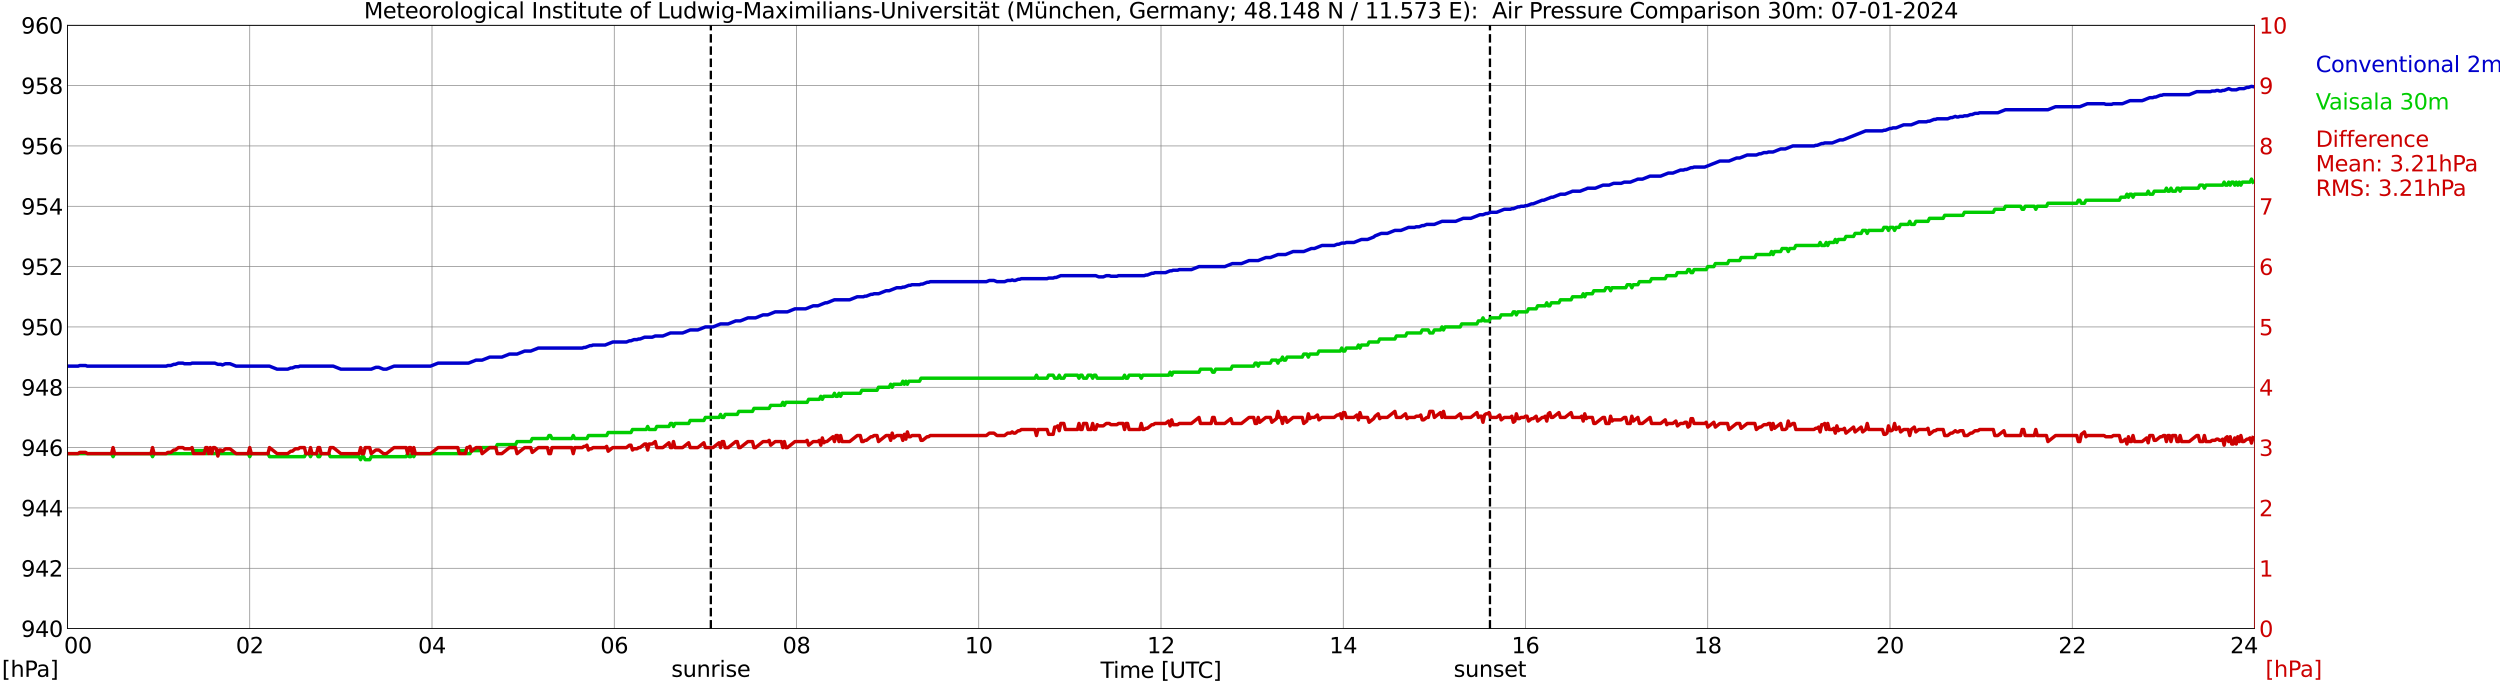 <?xml version="1.0" encoding="utf-8" standalone="no"?>
<!DOCTYPE svg PUBLIC "-//W3C//DTD SVG 1.1//EN"
  "http://www.w3.org/Graphics/SVG/1.1/DTD/svg11.dtd">
<svg xmlns:xlink="http://www.w3.org/1999/xlink" width="1085.4pt" height="296.64pt" viewBox="0 0 1085.4 296.64" xmlns="http://www.w3.org/2000/svg" version="1.1">
 <defs>
  <style type="text/css">*{stroke-linejoin: round; stroke-linecap: butt}</style>
 </defs>
 <g id="figure_1">
  <g id="patch_1">
   <path d="M 0 296.64 
L 1085.4 296.64 
L 1085.4 0 
L 0 0 
z
" style="fill: #ffffff"/>
  </g>
  <g id="axes_1">
   <g id="patch_2">
    <path d="M 29.306 272.909 
L 978.814 272.909 
L 978.814 10.976 
L 29.306 10.976 
z
" style="fill: #ffffff"/>
   </g>
   <g id="patch_3">
    <path d="M 978.814 272.909 
L 978.814 272.909 
L 978.814 10.976 
L 978.814 10.976 
z
" clip-path="url(#pfe69530fc5)" style="fill: #d3d3d3; opacity: 0.25; stroke: #d3d3d3; stroke-linejoin: miter"/>
   </g>
   <g id="matplotlib.axis_1">
    <g id="xtick_1">
     <g id="line2d_1">
      <path d="M 29.306 272.909 
L 29.306 10.976 
" clip-path="url(#pfe69530fc5)" style="fill: none; stroke: #808080; stroke-width: 0.3; stroke-linecap: square"/>
     </g>
     <g id="line2d_2"/>
     <g id="text_1">
      <!--    00 -->
      <g transform="translate(18.733 283.627) scale(0.095 -0.095)">
       <defs>
        <path id="DejaVuSans-20" transform="scale(0.016)"/>
        <path id="DejaVuSans-30" d="M 2034 4250 
Q 1547 4250 1301 3770 
Q 1056 3291 1056 2328 
Q 1056 1369 1301 889 
Q 1547 409 2034 409 
Q 2525 409 2770 889 
Q 3016 1369 3016 2328 
Q 3016 3291 2770 3770 
Q 2525 4250 2034 4250 
z
M 2034 4750 
Q 2819 4750 3233 4129 
Q 3647 3509 3647 2328 
Q 3647 1150 3233 529 
Q 2819 -91 2034 -91 
Q 1250 -91 836 529 
Q 422 1150 422 2328 
Q 422 3509 836 4129 
Q 1250 4750 2034 4750 
z
" transform="scale(0.016)"/>
       </defs>
       <use xlink:href="#DejaVuSans-20"/>
       <use xlink:href="#DejaVuSans-20" transform="translate(31.787 0)"/>
       <use xlink:href="#DejaVuSans-20" transform="translate(63.574 0)"/>
       <use xlink:href="#DejaVuSans-30" transform="translate(95.361 0)"/>
       <use xlink:href="#DejaVuSans-30" transform="translate(158.984 0)"/>
      </g>
     </g>
    </g>
    <g id="xtick_2">
     <g id="line2d_3">
      <path d="M 108.431 272.909 
L 108.431 10.976 
" clip-path="url(#pfe69530fc5)" style="fill: none; stroke: #808080; stroke-width: 0.3; stroke-linecap: square"/>
     </g>
     <g id="line2d_4"/>
     <g id="text_2">
      <!-- 02 -->
      <g transform="translate(102.387 283.627) scale(0.095 -0.095)">
       <defs>
        <path id="DejaVuSans-32" d="M 1228 531 
L 3431 531 
L 3431 0 
L 469 0 
L 469 531 
Q 828 903 1448 1529 
Q 2069 2156 2228 2338 
Q 2531 2678 2651 2914 
Q 2772 3150 2772 3378 
Q 2772 3750 2511 3984 
Q 2250 4219 1831 4219 
Q 1534 4219 1204 4116 
Q 875 4013 500 3803 
L 500 4441 
Q 881 4594 1212 4672 
Q 1544 4750 1819 4750 
Q 2544 4750 2975 4387 
Q 3406 4025 3406 3419 
Q 3406 3131 3298 2873 
Q 3191 2616 2906 2266 
Q 2828 2175 2409 1742 
Q 1991 1309 1228 531 
z
" transform="scale(0.016)"/>
       </defs>
       <use xlink:href="#DejaVuSans-30"/>
       <use xlink:href="#DejaVuSans-32" transform="translate(63.623 0)"/>
      </g>
     </g>
    </g>
    <g id="xtick_3">
     <g id="line2d_5">
      <path d="M 187.557 272.909 
L 187.557 10.976 
" clip-path="url(#pfe69530fc5)" style="fill: none; stroke: #808080; stroke-width: 0.3; stroke-linecap: square"/>
     </g>
     <g id="line2d_6"/>
     <g id="text_3">
      <!-- 04 -->
      <g transform="translate(181.513 283.627) scale(0.095 -0.095)">
       <defs>
        <path id="DejaVuSans-34" d="M 2419 4116 
L 825 1625 
L 2419 1625 
L 2419 4116 
z
M 2253 4666 
L 3047 4666 
L 3047 1625 
L 3713 1625 
L 3713 1100 
L 3047 1100 
L 3047 0 
L 2419 0 
L 2419 1100 
L 313 1100 
L 313 1709 
L 2253 4666 
z
" transform="scale(0.016)"/>
       </defs>
       <use xlink:href="#DejaVuSans-30"/>
       <use xlink:href="#DejaVuSans-34" transform="translate(63.623 0)"/>
      </g>
     </g>
    </g>
    <g id="xtick_4">
     <g id="line2d_7">
      <path d="M 266.683 272.909 
L 266.683 10.976 
" clip-path="url(#pfe69530fc5)" style="fill: none; stroke: #808080; stroke-width: 0.3; stroke-linecap: square"/>
     </g>
     <g id="line2d_8"/>
     <g id="text_4">
      <!-- 06 -->
      <g transform="translate(260.638 283.627) scale(0.095 -0.095)">
       <defs>
        <path id="DejaVuSans-36" d="M 2113 2584 
Q 1688 2584 1439 2293 
Q 1191 2003 1191 1497 
Q 1191 994 1439 701 
Q 1688 409 2113 409 
Q 2538 409 2786 701 
Q 3034 994 3034 1497 
Q 3034 2003 2786 2293 
Q 2538 2584 2113 2584 
z
M 3366 4563 
L 3366 3988 
Q 3128 4100 2886 4159 
Q 2644 4219 2406 4219 
Q 1781 4219 1451 3797 
Q 1122 3375 1075 2522 
Q 1259 2794 1537 2939 
Q 1816 3084 2150 3084 
Q 2853 3084 3261 2657 
Q 3669 2231 3669 1497 
Q 3669 778 3244 343 
Q 2819 -91 2113 -91 
Q 1303 -91 875 529 
Q 447 1150 447 2328 
Q 447 3434 972 4092 
Q 1497 4750 2381 4750 
Q 2619 4750 2861 4703 
Q 3103 4656 3366 4563 
z
" transform="scale(0.016)"/>
       </defs>
       <use xlink:href="#DejaVuSans-30"/>
       <use xlink:href="#DejaVuSans-36" transform="translate(63.623 0)"/>
      </g>
     </g>
    </g>
    <g id="xtick_5">
     <g id="line2d_9">
      <path d="M 345.808 272.909 
L 345.808 10.976 
" clip-path="url(#pfe69530fc5)" style="fill: none; stroke: #808080; stroke-width: 0.3; stroke-linecap: square"/>
     </g>
     <g id="line2d_10"/>
     <g id="text_5">
      <!-- 08 -->
      <g transform="translate(339.764 283.627) scale(0.095 -0.095)">
       <defs>
        <path id="DejaVuSans-38" d="M 2034 2216 
Q 1584 2216 1326 1975 
Q 1069 1734 1069 1313 
Q 1069 891 1326 650 
Q 1584 409 2034 409 
Q 2484 409 2743 651 
Q 3003 894 3003 1313 
Q 3003 1734 2745 1975 
Q 2488 2216 2034 2216 
z
M 1403 2484 
Q 997 2584 770 2862 
Q 544 3141 544 3541 
Q 544 4100 942 4425 
Q 1341 4750 2034 4750 
Q 2731 4750 3128 4425 
Q 3525 4100 3525 3541 
Q 3525 3141 3298 2862 
Q 3072 2584 2669 2484 
Q 3125 2378 3379 2068 
Q 3634 1759 3634 1313 
Q 3634 634 3220 271 
Q 2806 -91 2034 -91 
Q 1263 -91 848 271 
Q 434 634 434 1313 
Q 434 1759 690 2068 
Q 947 2378 1403 2484 
z
M 1172 3481 
Q 1172 3119 1398 2916 
Q 1625 2713 2034 2713 
Q 2441 2713 2670 2916 
Q 2900 3119 2900 3481 
Q 2900 3844 2670 4047 
Q 2441 4250 2034 4250 
Q 1625 4250 1398 4047 
Q 1172 3844 1172 3481 
z
" transform="scale(0.016)"/>
       </defs>
       <use xlink:href="#DejaVuSans-30"/>
       <use xlink:href="#DejaVuSans-38" transform="translate(63.623 0)"/>
      </g>
     </g>
    </g>
    <g id="xtick_6">
     <g id="line2d_11">
      <path d="M 424.934 272.909 
L 424.934 10.976 
" clip-path="url(#pfe69530fc5)" style="fill: none; stroke: #808080; stroke-width: 0.3; stroke-linecap: square"/>
     </g>
     <g id="line2d_12"/>
     <g id="text_6">
      <!-- 10 -->
      <g transform="translate(418.89 283.627) scale(0.095 -0.095)">
       <defs>
        <path id="DejaVuSans-31" d="M 794 531 
L 1825 531 
L 1825 4091 
L 703 3866 
L 703 4441 
L 1819 4666 
L 2450 4666 
L 2450 531 
L 3481 531 
L 3481 0 
L 794 0 
L 794 531 
z
" transform="scale(0.016)"/>
       </defs>
       <use xlink:href="#DejaVuSans-31"/>
       <use xlink:href="#DejaVuSans-30" transform="translate(63.623 0)"/>
      </g>
     </g>
    </g>
    <g id="xtick_7">
     <g id="line2d_13">
      <path d="M 504.06 272.909 
L 504.06 10.976 
" clip-path="url(#pfe69530fc5)" style="fill: none; stroke: #808080; stroke-width: 0.3; stroke-linecap: square"/>
     </g>
     <g id="line2d_14"/>
     <g id="text_7">
      <!-- 12 -->
      <g transform="translate(498.015 283.627) scale(0.095 -0.095)">
       <use xlink:href="#DejaVuSans-31"/>
       <use xlink:href="#DejaVuSans-32" transform="translate(63.623 0)"/>
      </g>
     </g>
    </g>
    <g id="xtick_8">
     <g id="line2d_15">
      <path d="M 583.185 272.909 
L 583.185 10.976 
" clip-path="url(#pfe69530fc5)" style="fill: none; stroke: #808080; stroke-width: 0.3; stroke-linecap: square"/>
     </g>
     <g id="line2d_16"/>
     <g id="text_8">
      <!-- 14 -->
      <g transform="translate(577.141 283.627) scale(0.095 -0.095)">
       <use xlink:href="#DejaVuSans-31"/>
       <use xlink:href="#DejaVuSans-34" transform="translate(63.623 0)"/>
      </g>
     </g>
    </g>
    <g id="xtick_9">
     <g id="line2d_17">
      <path d="M 662.311 272.909 
L 662.311 10.976 
" clip-path="url(#pfe69530fc5)" style="fill: none; stroke: #808080; stroke-width: 0.3; stroke-linecap: square"/>
     </g>
     <g id="line2d_18"/>
     <g id="text_9">
      <!-- 16 -->
      <g transform="translate(656.267 283.627) scale(0.095 -0.095)">
       <use xlink:href="#DejaVuSans-31"/>
       <use xlink:href="#DejaVuSans-36" transform="translate(63.623 0)"/>
      </g>
     </g>
    </g>
    <g id="xtick_10">
     <g id="line2d_19">
      <path d="M 741.437 272.909 
L 741.437 10.976 
" clip-path="url(#pfe69530fc5)" style="fill: none; stroke: #808080; stroke-width: 0.3; stroke-linecap: square"/>
     </g>
     <g id="line2d_20"/>
     <g id="text_10">
      <!-- 18 -->
      <g transform="translate(735.392 283.627) scale(0.095 -0.095)">
       <use xlink:href="#DejaVuSans-31"/>
       <use xlink:href="#DejaVuSans-38" transform="translate(63.623 0)"/>
      </g>
     </g>
    </g>
    <g id="xtick_11">
     <g id="line2d_21">
      <path d="M 820.562 272.909 
L 820.562 10.976 
" clip-path="url(#pfe69530fc5)" style="fill: none; stroke: #808080; stroke-width: 0.3; stroke-linecap: square"/>
     </g>
     <g id="line2d_22"/>
     <g id="text_11">
      <!-- 20 -->
      <g transform="translate(814.518 283.627) scale(0.095 -0.095)">
       <use xlink:href="#DejaVuSans-32"/>
       <use xlink:href="#DejaVuSans-30" transform="translate(63.623 0)"/>
      </g>
     </g>
    </g>
    <g id="xtick_12">
     <g id="line2d_23">
      <path d="M 899.688 272.909 
L 899.688 10.976 
" clip-path="url(#pfe69530fc5)" style="fill: none; stroke: #808080; stroke-width: 0.3; stroke-linecap: square"/>
     </g>
     <g id="line2d_24"/>
     <g id="text_12">
      <!-- 22 -->
      <g transform="translate(893.644 283.627) scale(0.095 -0.095)">
       <use xlink:href="#DejaVuSans-32"/>
       <use xlink:href="#DejaVuSans-32" transform="translate(63.623 0)"/>
      </g>
     </g>
    </g>
    <g id="xtick_13">
     <g id="line2d_25">
      <path d="M 978.814 272.909 
L 978.814 10.976 
" clip-path="url(#pfe69530fc5)" style="fill: none; stroke: #808080; stroke-width: 0.3; stroke-linecap: square"/>
     </g>
     <g id="line2d_26"/>
     <g id="text_13">
      <!-- 24    -->
      <g transform="translate(968.241 283.627) scale(0.095 -0.095)">
       <use xlink:href="#DejaVuSans-32"/>
       <use xlink:href="#DejaVuSans-34" transform="translate(63.623 0)"/>
       <use xlink:href="#DejaVuSans-20" transform="translate(127.246 0)"/>
       <use xlink:href="#DejaVuSans-20" transform="translate(159.033 0)"/>
       <use xlink:href="#DejaVuSans-20" transform="translate(190.82 0)"/>
      </g>
     </g>
    </g>
    <g id="text_14">
     <!-- Time [UTC] -->
     <g transform="translate(477.806 294.322) scale(0.095 -0.095)">
      <defs>
       <path id="DejaVuSans-54" d="M -19 4666 
L 3928 4666 
L 3928 4134 
L 2272 4134 
L 2272 0 
L 1638 0 
L 1638 4134 
L -19 4134 
L -19 4666 
z
" transform="scale(0.016)"/>
       <path id="DejaVuSans-69" d="M 603 3500 
L 1178 3500 
L 1178 0 
L 603 0 
L 603 3500 
z
M 603 4863 
L 1178 4863 
L 1178 4134 
L 603 4134 
L 603 4863 
z
" transform="scale(0.016)"/>
       <path id="DejaVuSans-6d" d="M 3328 2828 
Q 3544 3216 3844 3400 
Q 4144 3584 4550 3584 
Q 5097 3584 5394 3201 
Q 5691 2819 5691 2113 
L 5691 0 
L 5113 0 
L 5113 2094 
Q 5113 2597 4934 2840 
Q 4756 3084 4391 3084 
Q 3944 3084 3684 2787 
Q 3425 2491 3425 1978 
L 3425 0 
L 2847 0 
L 2847 2094 
Q 2847 2600 2669 2842 
Q 2491 3084 2119 3084 
Q 1678 3084 1418 2786 
Q 1159 2488 1159 1978 
L 1159 0 
L 581 0 
L 581 3500 
L 1159 3500 
L 1159 2956 
Q 1356 3278 1631 3431 
Q 1906 3584 2284 3584 
Q 2666 3584 2933 3390 
Q 3200 3197 3328 2828 
z
" transform="scale(0.016)"/>
       <path id="DejaVuSans-65" d="M 3597 1894 
L 3597 1613 
L 953 1613 
Q 991 1019 1311 708 
Q 1631 397 2203 397 
Q 2534 397 2845 478 
Q 3156 559 3463 722 
L 3463 178 
Q 3153 47 2828 -22 
Q 2503 -91 2169 -91 
Q 1331 -91 842 396 
Q 353 884 353 1716 
Q 353 2575 817 3079 
Q 1281 3584 2069 3584 
Q 2775 3584 3186 3129 
Q 3597 2675 3597 1894 
z
M 3022 2063 
Q 3016 2534 2758 2815 
Q 2500 3097 2075 3097 
Q 1594 3097 1305 2825 
Q 1016 2553 972 2059 
L 3022 2063 
z
" transform="scale(0.016)"/>
       <path id="DejaVuSans-5b" d="M 550 4863 
L 1875 4863 
L 1875 4416 
L 1125 4416 
L 1125 -397 
L 1875 -397 
L 1875 -844 
L 550 -844 
L 550 4863 
z
" transform="scale(0.016)"/>
       <path id="DejaVuSans-55" d="M 556 4666 
L 1191 4666 
L 1191 1831 
Q 1191 1081 1462 751 
Q 1734 422 2344 422 
Q 2950 422 3222 751 
Q 3494 1081 3494 1831 
L 3494 4666 
L 4128 4666 
L 4128 1753 
Q 4128 841 3676 375 
Q 3225 -91 2344 -91 
Q 1459 -91 1007 375 
Q 556 841 556 1753 
L 556 4666 
z
" transform="scale(0.016)"/>
       <path id="DejaVuSans-43" d="M 4122 4306 
L 4122 3641 
Q 3803 3938 3442 4084 
Q 3081 4231 2675 4231 
Q 1875 4231 1450 3742 
Q 1025 3253 1025 2328 
Q 1025 1406 1450 917 
Q 1875 428 2675 428 
Q 3081 428 3442 575 
Q 3803 722 4122 1019 
L 4122 359 
Q 3791 134 3420 21 
Q 3050 -91 2638 -91 
Q 1578 -91 968 557 
Q 359 1206 359 2328 
Q 359 3453 968 4101 
Q 1578 4750 2638 4750 
Q 3056 4750 3426 4639 
Q 3797 4528 4122 4306 
z
" transform="scale(0.016)"/>
       <path id="DejaVuSans-5d" d="M 1947 4863 
L 1947 -844 
L 622 -844 
L 622 -397 
L 1369 -397 
L 1369 4416 
L 622 4416 
L 622 4863 
L 1947 4863 
z
" transform="scale(0.016)"/>
      </defs>
      <use xlink:href="#DejaVuSans-54"/>
      <use xlink:href="#DejaVuSans-69" transform="translate(57.959 0)"/>
      <use xlink:href="#DejaVuSans-6d" transform="translate(85.742 0)"/>
      <use xlink:href="#DejaVuSans-65" transform="translate(183.154 0)"/>
      <use xlink:href="#DejaVuSans-20" transform="translate(244.678 0)"/>
      <use xlink:href="#DejaVuSans-5b" transform="translate(276.465 0)"/>
      <use xlink:href="#DejaVuSans-55" transform="translate(315.479 0)"/>
      <use xlink:href="#DejaVuSans-54" transform="translate(388.672 0)"/>
      <use xlink:href="#DejaVuSans-43" transform="translate(443.881 0)"/>
      <use xlink:href="#DejaVuSans-5d" transform="translate(513.705 0)"/>
     </g>
    </g>
   </g>
   <g id="matplotlib.axis_2">
    <g id="ytick_1">
     <g id="line2d_27">
      <path d="M 29.306 272.909 
L 978.814 272.909 
" clip-path="url(#pfe69530fc5)" style="fill: none; stroke: #808080; stroke-width: 0.3; stroke-linecap: square"/>
     </g>
     <g id="line2d_28"/>
     <g id="text_15">
      <!-- 940 -->
      <g transform="translate(9.173 276.518) scale(0.095 -0.095)">
       <defs>
        <path id="DejaVuSans-39" d="M 703 97 
L 703 672 
Q 941 559 1184 500 
Q 1428 441 1663 441 
Q 2288 441 2617 861 
Q 2947 1281 2994 2138 
Q 2813 1869 2534 1725 
Q 2256 1581 1919 1581 
Q 1219 1581 811 2004 
Q 403 2428 403 3163 
Q 403 3881 828 4315 
Q 1253 4750 1959 4750 
Q 2769 4750 3195 4129 
Q 3622 3509 3622 2328 
Q 3622 1225 3098 567 
Q 2575 -91 1691 -91 
Q 1453 -91 1209 -44 
Q 966 3 703 97 
z
M 1959 2075 
Q 2384 2075 2632 2365 
Q 2881 2656 2881 3163 
Q 2881 3666 2632 3958 
Q 2384 4250 1959 4250 
Q 1534 4250 1286 3958 
Q 1038 3666 1038 3163 
Q 1038 2656 1286 2365 
Q 1534 2075 1959 2075 
z
" transform="scale(0.016)"/>
       </defs>
       <use xlink:href="#DejaVuSans-39"/>
       <use xlink:href="#DejaVuSans-34" transform="translate(63.623 0)"/>
       <use xlink:href="#DejaVuSans-30" transform="translate(127.246 0)"/>
      </g>
     </g>
    </g>
    <g id="ytick_2">
     <g id="line2d_29">
      <path d="M 29.306 246.715 
L 978.814 246.715 
" clip-path="url(#pfe69530fc5)" style="fill: none; stroke: #808080; stroke-width: 0.3; stroke-linecap: square"/>
     </g>
     <g id="line2d_30"/>
     <g id="text_16">
      <!-- 942 -->
      <g transform="translate(9.173 250.325) scale(0.095 -0.095)">
       <use xlink:href="#DejaVuSans-39"/>
       <use xlink:href="#DejaVuSans-34" transform="translate(63.623 0)"/>
       <use xlink:href="#DejaVuSans-32" transform="translate(127.246 0)"/>
      </g>
     </g>
    </g>
    <g id="ytick_3">
     <g id="line2d_31">
      <path d="M 29.306 220.522 
L 978.814 220.522 
" clip-path="url(#pfe69530fc5)" style="fill: none; stroke: #808080; stroke-width: 0.3; stroke-linecap: square"/>
     </g>
     <g id="line2d_32"/>
     <g id="text_17">
      <!-- 944 -->
      <g transform="translate(9.173 224.131) scale(0.095 -0.095)">
       <use xlink:href="#DejaVuSans-39"/>
       <use xlink:href="#DejaVuSans-34" transform="translate(63.623 0)"/>
       <use xlink:href="#DejaVuSans-34" transform="translate(127.246 0)"/>
      </g>
     </g>
    </g>
    <g id="ytick_4">
     <g id="line2d_33">
      <path d="M 29.306 194.329 
L 978.814 194.329 
" clip-path="url(#pfe69530fc5)" style="fill: none; stroke: #808080; stroke-width: 0.3; stroke-linecap: square"/>
     </g>
     <g id="line2d_34"/>
     <g id="text_18">
      <!-- 946 -->
      <g transform="translate(9.173 197.938) scale(0.095 -0.095)">
       <use xlink:href="#DejaVuSans-39"/>
       <use xlink:href="#DejaVuSans-34" transform="translate(63.623 0)"/>
       <use xlink:href="#DejaVuSans-36" transform="translate(127.246 0)"/>
      </g>
     </g>
    </g>
    <g id="ytick_5">
     <g id="line2d_35">
      <path d="M 29.306 168.136 
L 978.814 168.136 
" clip-path="url(#pfe69530fc5)" style="fill: none; stroke: #808080; stroke-width: 0.3; stroke-linecap: square"/>
     </g>
     <g id="line2d_36"/>
     <g id="text_19">
      <!-- 948 -->
      <g transform="translate(9.173 171.745) scale(0.095 -0.095)">
       <use xlink:href="#DejaVuSans-39"/>
       <use xlink:href="#DejaVuSans-34" transform="translate(63.623 0)"/>
       <use xlink:href="#DejaVuSans-38" transform="translate(127.246 0)"/>
      </g>
     </g>
    </g>
    <g id="ytick_6">
     <g id="line2d_37">
      <path d="M 29.306 141.942 
L 978.814 141.942 
" clip-path="url(#pfe69530fc5)" style="fill: none; stroke: #808080; stroke-width: 0.3; stroke-linecap: square"/>
     </g>
     <g id="line2d_38"/>
     <g id="text_20">
      <!-- 950 -->
      <g transform="translate(9.173 145.551) scale(0.095 -0.095)">
       <defs>
        <path id="DejaVuSans-35" d="M 691 4666 
L 3169 4666 
L 3169 4134 
L 1269 4134 
L 1269 2991 
Q 1406 3038 1543 3061 
Q 1681 3084 1819 3084 
Q 2600 3084 3056 2656 
Q 3513 2228 3513 1497 
Q 3513 744 3044 326 
Q 2575 -91 1722 -91 
Q 1428 -91 1123 -41 
Q 819 9 494 109 
L 494 744 
Q 775 591 1075 516 
Q 1375 441 1709 441 
Q 2250 441 2565 725 
Q 2881 1009 2881 1497 
Q 2881 1984 2565 2268 
Q 2250 2553 1709 2553 
Q 1456 2553 1204 2497 
Q 953 2441 691 2322 
L 691 4666 
z
" transform="scale(0.016)"/>
       </defs>
       <use xlink:href="#DejaVuSans-39"/>
       <use xlink:href="#DejaVuSans-35" transform="translate(63.623 0)"/>
       <use xlink:href="#DejaVuSans-30" transform="translate(127.246 0)"/>
      </g>
     </g>
    </g>
    <g id="ytick_7">
     <g id="line2d_39">
      <path d="M 29.306 115.749 
L 978.814 115.749 
" clip-path="url(#pfe69530fc5)" style="fill: none; stroke: #808080; stroke-width: 0.3; stroke-linecap: square"/>
     </g>
     <g id="line2d_40"/>
     <g id="text_21">
      <!-- 952 -->
      <g transform="translate(9.173 119.358) scale(0.095 -0.095)">
       <use xlink:href="#DejaVuSans-39"/>
       <use xlink:href="#DejaVuSans-35" transform="translate(63.623 0)"/>
       <use xlink:href="#DejaVuSans-32" transform="translate(127.246 0)"/>
      </g>
     </g>
    </g>
    <g id="ytick_8">
     <g id="line2d_41">
      <path d="M 29.306 89.556 
L 978.814 89.556 
" clip-path="url(#pfe69530fc5)" style="fill: none; stroke: #808080; stroke-width: 0.3; stroke-linecap: square"/>
     </g>
     <g id="line2d_42"/>
     <g id="text_22">
      <!-- 954 -->
      <g transform="translate(9.173 93.165) scale(0.095 -0.095)">
       <use xlink:href="#DejaVuSans-39"/>
       <use xlink:href="#DejaVuSans-35" transform="translate(63.623 0)"/>
       <use xlink:href="#DejaVuSans-34" transform="translate(127.246 0)"/>
      </g>
     </g>
    </g>
    <g id="ytick_9">
     <g id="line2d_43">
      <path d="M 29.306 63.362 
L 978.814 63.362 
" clip-path="url(#pfe69530fc5)" style="fill: none; stroke: #808080; stroke-width: 0.3; stroke-linecap: square"/>
     </g>
     <g id="line2d_44"/>
     <g id="text_23">
      <!-- 956 -->
      <g transform="translate(9.173 66.972) scale(0.095 -0.095)">
       <use xlink:href="#DejaVuSans-39"/>
       <use xlink:href="#DejaVuSans-35" transform="translate(63.623 0)"/>
       <use xlink:href="#DejaVuSans-36" transform="translate(127.246 0)"/>
      </g>
     </g>
    </g>
    <g id="ytick_10">
     <g id="line2d_45">
      <path d="M 29.306 37.169 
L 978.814 37.169 
" clip-path="url(#pfe69530fc5)" style="fill: none; stroke: #808080; stroke-width: 0.3; stroke-linecap: square"/>
     </g>
     <g id="line2d_46"/>
     <g id="text_24">
      <!-- 958 -->
      <g transform="translate(9.173 40.778) scale(0.095 -0.095)">
       <use xlink:href="#DejaVuSans-39"/>
       <use xlink:href="#DejaVuSans-35" transform="translate(63.623 0)"/>
       <use xlink:href="#DejaVuSans-38" transform="translate(127.246 0)"/>
      </g>
     </g>
    </g>
    <g id="ytick_11">
     <g id="line2d_47">
      <path d="M 29.306 10.976 
L 978.814 10.976 
" clip-path="url(#pfe69530fc5)" style="fill: none; stroke: #808080; stroke-width: 0.3; stroke-linecap: square"/>
     </g>
     <g id="line2d_48"/>
     <g id="text_25">
      <!-- 960 -->
      <g transform="translate(9.173 14.585) scale(0.095 -0.095)">
       <use xlink:href="#DejaVuSans-39"/>
       <use xlink:href="#DejaVuSans-36" transform="translate(63.623 0)"/>
       <use xlink:href="#DejaVuSans-30" transform="translate(127.246 0)"/>
      </g>
     </g>
    </g>
   </g>
   <g id="line2d_49">
    <path d="M 308.619 272.909 
L 308.619 10.976 
" clip-path="url(#pfe69530fc5)" style="fill: none; stroke-dasharray: 3.7,1.6; stroke-dashoffset: 0; stroke: #000000"/>
   </g>
   <g id="line2d_50">
    <path d="M 646.882 272.909 
L 646.882 10.976 
" clip-path="url(#pfe69530fc5)" style="fill: none; stroke-dasharray: 3.7,1.6; stroke-dashoffset: 0; stroke: #000000"/>
   </g>
   <g id="line2d_51">
    <path d="M 29.306 158.968 
L 33.921 158.968 
L 34.581 158.706 
L 37.218 158.706 
L 37.878 158.968 
L 72.166 158.968 
L 72.825 158.706 
L 74.144 158.706 
L 75.462 158.182 
L 76.122 158.182 
L 77.441 157.658 
L 79.419 157.658 
L 80.078 157.92 
L 82.716 157.92 
L 83.375 157.658 
L 93.266 157.658 
L 94.584 158.182 
L 95.903 158.182 
L 96.563 158.444 
L 97.881 157.92 
L 99.86 157.92 
L 102.497 158.968 
L 117.003 158.968 
L 120.3 160.278 
L 124.916 160.278 
L 126.235 159.754 
L 126.894 159.754 
L 128.213 159.23 
L 129.532 159.23 
L 130.191 158.968 
L 144.697 158.968 
L 147.994 160.278 
L 161.182 160.278 
L 163.16 159.492 
L 164.479 159.492 
L 166.457 160.278 
L 167.776 160.278 
L 171.073 158.968 
L 186.898 158.968 
L 190.195 157.658 
L 203.382 157.658 
L 206.679 156.349 
L 209.317 156.349 
L 212.614 155.039 
L 217.889 155.039 
L 221.186 153.729 
L 224.482 153.729 
L 227.779 152.42 
L 230.417 152.42 
L 233.714 151.11 
L 252.836 151.11 
L 253.495 150.848 
L 254.155 150.848 
L 256.133 150.062 
L 256.792 150.062 
L 257.451 149.8 
L 262.726 149.8 
L 266.023 148.491 
L 271.958 148.491 
L 273.277 147.967 
L 273.936 147.967 
L 275.255 147.443 
L 276.573 147.443 
L 277.233 147.181 
L 277.892 147.181 
L 279.87 146.395 
L 283.167 146.395 
L 284.486 145.871 
L 287.783 145.871 
L 291.08 144.562 
L 296.355 144.562 
L 299.652 143.252 
L 302.949 143.252 
L 306.246 141.942 
L 309.543 141.942 
L 312.839 140.633 
L 316.136 140.633 
L 319.433 139.323 
L 321.411 139.323 
L 324.708 138.013 
L 328.005 138.013 
L 331.302 136.704 
L 333.28 136.704 
L 336.577 135.394 
L 341.852 135.394 
L 345.149 134.084 
L 349.765 134.084 
L 353.062 132.775 
L 355.04 132.775 
L 358.337 131.465 
L 358.996 131.465 
L 362.293 130.155 
L 368.887 130.155 
L 372.184 128.846 
L 374.821 128.846 
L 375.481 128.584 
L 376.14 128.584 
L 378.118 127.798 
L 378.777 127.798 
L 379.437 127.536 
L 381.415 127.536 
L 384.712 126.226 
L 386.031 126.226 
L 389.328 124.917 
L 391.306 124.917 
L 391.965 124.655 
L 392.624 124.655 
L 394.603 123.869 
L 395.262 123.869 
L 395.921 123.607 
L 399.218 123.607 
L 399.878 123.345 
L 400.537 123.345 
L 402.515 122.559 
L 403.175 122.559 
L 403.834 122.297 
L 428.231 122.297 
L 429.55 121.773 
L 431.528 121.773 
L 432.847 122.297 
L 436.144 122.297 
L 437.462 121.773 
L 438.781 121.773 
L 439.44 121.511 
L 440.1 121.773 
L 440.759 121.773 
L 442.078 121.25 
L 442.737 121.25 
L 443.397 120.988 
L 454.606 120.988 
L 455.266 120.726 
L 457.244 120.726 
L 457.903 120.464 
L 458.563 120.464 
L 460.541 119.678 
L 475.706 119.678 
L 477.025 120.202 
L 479.003 120.202 
L 480.322 119.678 
L 481.641 119.678 
L 482.3 119.94 
L 484.938 119.94 
L 485.597 119.678 
L 496.807 119.678 
L 497.466 119.416 
L 498.125 119.416 
L 500.103 118.63 
L 500.763 118.63 
L 501.422 118.368 
L 506.038 118.368 
L 508.016 117.582 
L 508.675 117.582 
L 509.335 117.321 
L 511.313 117.321 
L 511.972 117.059 
L 517.247 117.059 
L 520.544 115.749 
L 531.754 115.749 
L 535.051 114.439 
L 539.007 114.439 
L 542.304 113.13 
L 546.26 113.13 
L 549.557 111.82 
L 551.535 111.82 
L 554.832 110.51 
L 558.129 110.51 
L 561.426 109.201 
L 566.042 109.201 
L 569.338 107.891 
L 570.657 107.891 
L 573.954 106.581 
L 579.229 106.581 
L 580.548 106.057 
L 581.207 106.057 
L 582.526 105.534 
L 583.845 105.534 
L 584.504 105.272 
L 587.801 105.272 
L 591.098 103.962 
L 593.736 103.962 
L 596.373 102.914 
L 597.032 102.39 
L 599.67 101.343 
L 602.307 101.343 
L 605.604 100.033 
L 608.242 100.033 
L 611.539 98.723 
L 614.176 98.723 
L 614.836 98.461 
L 616.154 98.461 
L 617.473 97.937 
L 618.133 97.937 
L 619.451 97.414 
L 622.748 97.414 
L 626.045 96.104 
L 631.98 96.104 
L 635.276 94.794 
L 638.573 94.794 
L 642.53 93.223 
L 643.848 93.223 
L 645.167 92.699 
L 645.827 92.699 
L 647.145 92.175 
L 649.783 92.175 
L 653.08 90.865 
L 655.717 90.865 
L 656.377 90.603 
L 657.036 90.603 
L 659.014 89.818 
L 659.674 89.818 
L 660.333 89.556 
L 661.652 89.556 
L 662.311 89.294 
L 662.97 89.294 
L 664.949 88.508 
L 665.608 88.508 
L 669.564 86.936 
L 670.224 86.936 
L 673.521 85.627 
L 674.18 85.627 
L 677.477 84.317 
L 679.455 84.317 
L 682.752 83.007 
L 686.049 83.007 
L 689.346 81.698 
L 692.643 81.698 
L 695.939 80.388 
L 698.577 80.388 
L 700.555 79.602 
L 703.852 79.602 
L 705.171 79.078 
L 707.808 79.078 
L 711.105 77.769 
L 713.083 77.769 
L 716.38 76.459 
L 720.996 76.459 
L 724.293 75.149 
L 726.271 75.149 
L 729.568 73.84 
L 730.887 73.84 
L 731.546 73.578 
L 732.205 73.578 
L 734.184 72.792 
L 734.843 72.792 
L 735.502 72.53 
L 740.118 72.53 
L 746.712 69.911 
L 750.668 69.911 
L 753.965 68.601 
L 755.284 68.601 
L 758.581 67.291 
L 762.537 67.291 
L 763.856 66.767 
L 764.515 66.767 
L 765.834 66.244 
L 767.153 66.244 
L 767.812 65.982 
L 769.79 65.982 
L 773.087 64.672 
L 775.065 64.672 
L 778.362 63.362 
L 787.593 63.362 
L 788.253 63.1 
L 788.912 63.1 
L 790.89 62.315 
L 791.55 62.315 
L 792.209 62.053 
L 795.506 62.053 
L 798.803 60.743 
L 800.122 60.743 
L 810.012 56.814 
L 817.265 56.814 
L 817.925 56.552 
L 818.584 56.552 
L 820.562 55.766 
L 821.222 55.766 
L 821.881 55.504 
L 823.2 55.504 
L 826.497 54.195 
L 829.794 54.195 
L 833.091 52.885 
L 836.388 52.885 
L 837.047 52.623 
L 837.706 52.623 
L 839.684 51.837 
L 840.344 51.837 
L 841.003 51.575 
L 845.619 51.575 
L 846.938 51.051 
L 847.597 51.051 
L 848.916 50.528 
L 849.575 50.79 
L 850.235 50.79 
L 850.894 50.528 
L 852.213 50.528 
L 852.872 50.266 
L 854.191 50.266 
L 855.51 49.742 
L 856.169 49.742 
L 857.488 49.218 
L 858.806 49.218 
L 859.466 48.956 
L 867.378 48.956 
L 870.675 47.646 
L 889.138 47.646 
L 892.435 46.337 
L 902.985 46.337 
L 906.282 45.027 
L 913.535 45.027 
L 914.194 45.289 
L 916.832 45.289 
L 917.491 45.027 
L 921.448 45.027 
L 924.745 43.717 
L 930.02 43.717 
L 933.316 42.408 
L 934.635 42.408 
L 935.295 42.146 
L 935.954 42.146 
L 937.932 41.36 
L 938.592 41.36 
L 939.251 41.098 
L 950.46 41.098 
L 953.757 39.788 
L 959.692 39.788 
L 960.351 39.526 
L 961.67 39.526 
L 962.329 39.264 
L 962.989 39.264 
L 963.648 39.526 
L 964.307 39.526 
L 964.967 39.264 
L 965.626 39.264 
L 967.604 38.479 
L 968.923 39.003 
L 970.901 39.003 
L 972.22 38.479 
L 974.198 38.479 
L 975.517 37.955 
L 976.176 37.955 
L 977.495 37.496 
L 978.154 37.606 
L 978.154 37.606 
" clip-path="url(#pfe69530fc5)" style="fill: none; stroke: #0000cc; stroke-width: 1.5; stroke-linecap: square"/>
   </g>
   <g id="line2d_52">
    <path d="M 29.306 196.948 
L 48.428 196.948 
L 49.087 198.258 
L 49.747 196.948 
L 65.572 196.948 
L 66.231 198.258 
L 66.89 196.948 
L 83.375 196.948 
L 84.034 195.639 
L 88.65 195.639 
L 89.309 196.948 
L 89.969 196.948 
L 90.628 195.639 
L 91.288 196.948 
L 91.947 195.639 
L 92.606 196.948 
L 93.925 196.948 
L 94.584 195.639 
L 95.244 196.948 
L 107.772 196.948 
L 108.431 198.258 
L 109.091 196.948 
L 116.344 196.948 
L 117.003 198.258 
L 132.169 198.258 
L 132.829 196.948 
L 134.147 196.948 
L 134.807 198.258 
L 135.466 196.948 
L 137.444 196.948 
L 138.104 198.258 
L 138.763 198.258 
L 139.422 196.948 
L 142.719 196.948 
L 143.379 198.258 
L 155.907 198.258 
L 156.566 199.568 
L 157.226 198.258 
L 157.885 198.258 
L 158.544 199.568 
L 160.523 199.568 
L 161.182 198.258 
L 176.348 198.258 
L 177.007 196.948 
L 177.666 198.258 
L 178.326 198.258 
L 178.985 196.948 
L 179.645 198.258 
L 180.304 196.948 
L 198.767 196.948 
L 199.426 195.639 
L 202.063 195.639 
L 202.723 196.948 
L 204.042 196.948 
L 204.701 195.639 
L 208.657 195.639 
L 209.317 194.329 
L 215.251 194.329 
L 215.91 193.019 
L 223.823 193.019 
L 224.482 191.71 
L 230.417 191.71 
L 231.076 190.4 
L 237.67 190.4 
L 238.329 189.09 
L 238.989 189.09 
L 239.648 190.4 
L 248.22 190.4 
L 248.88 189.09 
L 249.539 190.4 
L 254.814 190.4 
L 255.473 189.09 
L 263.386 189.09 
L 264.045 187.781 
L 273.936 187.781 
L 274.595 186.471 
L 280.53 186.471 
L 281.189 185.161 
L 281.849 186.471 
L 284.486 186.471 
L 285.145 185.161 
L 290.42 185.161 
L 291.08 183.852 
L 291.739 183.852 
L 292.399 185.161 
L 293.058 183.852 
L 298.992 183.852 
L 299.652 182.542 
L 305.586 182.542 
L 306.246 181.232 
L 312.18 181.232 
L 312.839 179.923 
L 313.499 181.232 
L 314.158 181.232 
L 314.818 179.923 
L 320.093 179.923 
L 320.752 178.613 
L 326.686 178.613 
L 327.346 177.303 
L 333.94 177.303 
L 334.599 175.994 
L 339.215 175.994 
L 339.874 174.684 
L 340.533 175.994 
L 341.193 174.684 
L 350.424 174.684 
L 351.083 173.374 
L 355.699 173.374 
L 356.359 172.065 
L 357.018 173.374 
L 357.677 172.065 
L 361.634 172.065 
L 362.293 170.755 
L 362.952 172.065 
L 363.612 172.065 
L 364.271 170.755 
L 364.93 172.065 
L 365.59 170.755 
L 373.502 170.755 
L 374.162 169.445 
L 380.756 169.445 
L 381.415 168.136 
L 386.031 168.136 
L 386.69 166.826 
L 387.349 168.136 
L 388.009 166.826 
L 391.306 166.826 
L 391.965 165.516 
L 392.624 166.826 
L 393.284 165.516 
L 393.943 166.826 
L 394.603 165.516 
L 399.218 165.516 
L 399.878 164.207 
L 449.331 164.207 
L 449.991 162.897 
L 450.65 164.207 
L 454.606 164.207 
L 455.266 162.897 
L 457.244 162.897 
L 457.903 164.207 
L 459.222 164.207 
L 459.881 162.897 
L 460.541 164.207 
L 461.859 164.207 
L 462.519 162.897 
L 467.794 162.897 
L 468.453 164.207 
L 469.113 162.897 
L 469.772 162.897 
L 470.431 164.207 
L 471.75 164.207 
L 472.409 162.897 
L 473.728 162.897 
L 474.388 164.207 
L 475.047 162.897 
L 475.706 162.897 
L 476.366 164.207 
L 487.575 164.207 
L 488.235 162.897 
L 488.894 164.207 
L 489.553 164.207 
L 490.213 162.897 
L 494.828 162.897 
L 495.488 164.207 
L 496.147 162.897 
L 507.357 162.897 
L 508.016 161.587 
L 508.675 162.897 
L 509.335 161.587 
L 520.544 161.587 
L 521.204 160.278 
L 525.819 160.278 
L 526.479 161.587 
L 527.138 161.587 
L 527.797 160.278 
L 534.391 160.278 
L 535.051 158.968 
L 544.282 158.968 
L 544.941 157.658 
L 545.601 157.658 
L 546.26 158.968 
L 546.919 157.658 
L 551.535 157.658 
L 552.195 156.349 
L 554.173 156.349 
L 554.832 157.658 
L 555.491 156.349 
L 556.151 156.349 
L 556.81 155.039 
L 557.47 156.349 
L 558.129 156.349 
L 558.788 155.039 
L 565.382 155.039 
L 566.042 153.729 
L 567.36 153.729 
L 568.02 155.039 
L 568.679 153.729 
L 571.976 153.729 
L 572.635 152.42 
L 581.867 152.42 
L 582.526 151.11 
L 583.185 152.42 
L 583.845 152.42 
L 584.504 151.11 
L 589.12 151.11 
L 589.779 149.8 
L 590.439 151.11 
L 591.098 149.8 
L 593.736 149.8 
L 594.395 148.491 
L 598.351 148.491 
L 599.011 147.181 
L 605.604 147.181 
L 606.264 145.871 
L 610.22 145.871 
L 610.879 144.562 
L 616.814 144.562 
L 617.473 143.252 
L 620.111 143.252 
L 620.77 144.562 
L 622.089 144.562 
L 622.748 143.252 
L 625.386 143.252 
L 626.045 141.942 
L 626.705 143.252 
L 627.364 141.942 
L 633.958 141.942 
L 634.617 140.633 
L 641.211 140.633 
L 641.87 139.323 
L 643.189 139.323 
L 643.848 138.013 
L 644.508 139.323 
L 646.486 139.323 
L 647.145 138.013 
L 651.102 138.013 
L 651.761 136.704 
L 656.377 136.704 
L 657.036 135.394 
L 657.695 135.394 
L 658.355 136.704 
L 659.014 135.394 
L 662.97 135.394 
L 663.63 134.084 
L 666.927 134.084 
L 667.586 132.775 
L 670.883 132.775 
L 671.542 131.465 
L 672.202 132.775 
L 672.861 132.775 
L 673.521 131.465 
L 676.817 131.465 
L 677.477 130.155 
L 682.092 130.155 
L 682.752 128.846 
L 686.708 128.846 
L 687.368 127.536 
L 688.027 128.846 
L 688.686 127.536 
L 691.324 127.536 
L 691.983 126.226 
L 696.599 126.226 
L 697.258 124.917 
L 698.577 124.917 
L 699.236 126.226 
L 699.896 124.917 
L 705.83 124.917 
L 706.49 123.607 
L 707.808 123.607 
L 708.468 124.917 
L 709.127 123.607 
L 711.105 123.607 
L 711.765 122.297 
L 716.38 122.297 
L 717.04 120.988 
L 722.974 120.988 
L 723.633 119.678 
L 727.59 119.678 
L 728.249 118.368 
L 732.205 118.368 
L 732.865 117.059 
L 733.524 117.059 
L 734.184 118.368 
L 734.843 118.368 
L 735.502 117.059 
L 740.777 117.059 
L 741.437 115.749 
L 744.074 115.749 
L 744.734 114.439 
L 750.009 114.439 
L 750.668 113.13 
L 755.284 113.13 
L 755.943 111.82 
L 761.878 111.82 
L 762.537 110.51 
L 768.471 110.51 
L 769.131 109.201 
L 769.79 110.51 
L 770.449 109.201 
L 773.087 109.201 
L 773.746 107.891 
L 775.725 107.891 
L 776.384 109.201 
L 777.043 107.891 
L 779.021 107.891 
L 779.681 106.581 
L 789.572 106.581 
L 790.231 105.272 
L 790.89 106.581 
L 792.209 106.581 
L 792.868 105.272 
L 793.528 106.581 
L 794.187 105.272 
L 796.165 105.272 
L 796.825 103.962 
L 797.484 105.272 
L 798.143 103.962 
L 800.781 103.962 
L 801.44 102.652 
L 804.737 102.652 
L 805.397 101.343 
L 808.034 101.343 
L 808.694 100.033 
L 810.012 100.033 
L 810.672 101.343 
L 811.331 100.033 
L 817.265 100.033 
L 817.925 98.723 
L 819.244 98.723 
L 819.903 100.033 
L 820.562 98.723 
L 821.881 98.723 
L 822.541 100.033 
L 823.2 98.723 
L 824.519 98.723 
L 825.178 97.414 
L 828.475 97.414 
L 829.134 96.104 
L 829.794 97.414 
L 831.112 97.414 
L 831.772 96.104 
L 837.047 96.104 
L 837.706 94.794 
L 843.641 94.794 
L 844.3 93.485 
L 852.213 93.485 
L 852.872 92.175 
L 865.4 92.175 
L 866.06 90.865 
L 870.016 90.865 
L 870.675 89.556 
L 877.269 89.556 
L 877.929 90.865 
L 878.588 90.865 
L 879.247 89.556 
L 883.204 89.556 
L 883.863 90.865 
L 884.522 89.556 
L 888.479 89.556 
L 889.138 88.246 
L 901.666 88.246 
L 902.326 86.936 
L 902.985 86.936 
L 903.644 88.246 
L 904.963 88.246 
L 905.622 86.936 
L 920.129 86.936 
L 920.788 85.627 
L 922.766 85.627 
L 923.426 84.317 
L 924.085 85.627 
L 924.745 84.317 
L 925.404 84.317 
L 926.063 85.627 
L 926.723 84.317 
L 931.998 84.317 
L 932.657 83.007 
L 933.316 84.317 
L 934.635 84.317 
L 935.295 83.007 
L 939.91 83.007 
L 940.57 81.698 
L 941.229 83.007 
L 941.888 83.007 
L 942.548 81.698 
L 943.207 83.007 
L 944.526 83.007 
L 945.185 81.698 
L 945.845 81.698 
L 946.504 83.007 
L 947.163 81.698 
L 954.417 81.698 
L 955.076 80.388 
L 956.395 80.388 
L 957.054 81.698 
L 957.714 80.388 
L 964.967 80.388 
L 965.626 79.078 
L 966.285 80.388 
L 966.945 80.388 
L 967.604 79.078 
L 968.264 80.388 
L 968.923 79.078 
L 969.582 79.078 
L 970.242 80.388 
L 970.901 79.078 
L 971.561 80.388 
L 972.22 79.078 
L 972.879 80.388 
L 973.539 79.078 
L 976.836 79.078 
L 977.495 77.769 
L 978.154 79.078 
L 978.154 79.078 
" clip-path="url(#pfe69530fc5)" style="fill: none; stroke: #00cc00; stroke-width: 1.5; stroke-linecap: square"/>
   </g>
   <g id="patch_4">
    <path d="M 29.306 272.909 
L 29.306 10.976 
" style="fill: none; stroke: #000000; stroke-width: 0.3; stroke-linejoin: miter; stroke-linecap: square"/>
   </g>
   <g id="patch_5">
    <path d="M 978.814 272.909 
L 978.814 10.976 
" style="fill: none; stroke: #000000; stroke-width: 0.3; stroke-linejoin: miter; stroke-linecap: square"/>
   </g>
   <g id="patch_6">
    <path d="M 29.306 272.909 
L 978.814 272.909 
" style="fill: none; stroke: #000000; stroke-width: 0.3; stroke-linejoin: miter; stroke-linecap: square"/>
   </g>
   <g id="patch_7">
    <path d="M 29.306 10.976 
L 978.814 10.976 
" style="fill: none; stroke: #000000; stroke-width: 0.3; stroke-linejoin: miter; stroke-linecap: square"/>
   </g>
   <g id="text_26">
    <!-- sunrise -->
    <g transform="translate(291.455 293.863) scale(0.095 -0.095)">
     <defs>
      <path id="DejaVuSans-73" d="M 2834 3397 
L 2834 2853 
Q 2591 2978 2328 3040 
Q 2066 3103 1784 3103 
Q 1356 3103 1142 2972 
Q 928 2841 928 2578 
Q 928 2378 1081 2264 
Q 1234 2150 1697 2047 
L 1894 2003 
Q 2506 1872 2764 1633 
Q 3022 1394 3022 966 
Q 3022 478 2636 193 
Q 2250 -91 1575 -91 
Q 1294 -91 989 -36 
Q 684 19 347 128 
L 347 722 
Q 666 556 975 473 
Q 1284 391 1588 391 
Q 1994 391 2212 530 
Q 2431 669 2431 922 
Q 2431 1156 2273 1281 
Q 2116 1406 1581 1522 
L 1381 1569 
Q 847 1681 609 1914 
Q 372 2147 372 2553 
Q 372 3047 722 3315 
Q 1072 3584 1716 3584 
Q 2034 3584 2315 3537 
Q 2597 3491 2834 3397 
z
" transform="scale(0.016)"/>
      <path id="DejaVuSans-75" d="M 544 1381 
L 544 3500 
L 1119 3500 
L 1119 1403 
Q 1119 906 1312 657 
Q 1506 409 1894 409 
Q 2359 409 2629 706 
Q 2900 1003 2900 1516 
L 2900 3500 
L 3475 3500 
L 3475 0 
L 2900 0 
L 2900 538 
Q 2691 219 2414 64 
Q 2138 -91 1772 -91 
Q 1169 -91 856 284 
Q 544 659 544 1381 
z
M 1991 3584 
L 1991 3584 
z
" transform="scale(0.016)"/>
      <path id="DejaVuSans-6e" d="M 3513 2113 
L 3513 0 
L 2938 0 
L 2938 2094 
Q 2938 2591 2744 2837 
Q 2550 3084 2163 3084 
Q 1697 3084 1428 2787 
Q 1159 2491 1159 1978 
L 1159 0 
L 581 0 
L 581 3500 
L 1159 3500 
L 1159 2956 
Q 1366 3272 1645 3428 
Q 1925 3584 2291 3584 
Q 2894 3584 3203 3211 
Q 3513 2838 3513 2113 
z
" transform="scale(0.016)"/>
      <path id="DejaVuSans-72" d="M 2631 2963 
Q 2534 3019 2420 3045 
Q 2306 3072 2169 3072 
Q 1681 3072 1420 2755 
Q 1159 2438 1159 1844 
L 1159 0 
L 581 0 
L 581 3500 
L 1159 3500 
L 1159 2956 
Q 1341 3275 1631 3429 
Q 1922 3584 2338 3584 
Q 2397 3584 2469 3576 
Q 2541 3569 2628 3553 
L 2631 2963 
z
" transform="scale(0.016)"/>
     </defs>
     <use xlink:href="#DejaVuSans-73"/>
     <use xlink:href="#DejaVuSans-75" transform="translate(52.1 0)"/>
     <use xlink:href="#DejaVuSans-6e" transform="translate(115.479 0)"/>
     <use xlink:href="#DejaVuSans-72" transform="translate(178.857 0)"/>
     <use xlink:href="#DejaVuSans-69" transform="translate(219.971 0)"/>
     <use xlink:href="#DejaVuSans-73" transform="translate(247.754 0)"/>
     <use xlink:href="#DejaVuSans-65" transform="translate(299.854 0)"/>
    </g>
   </g>
   <g id="text_27">
    <!-- sunset -->
    <g transform="translate(631.127 293.863) scale(0.095 -0.095)">
     <defs>
      <path id="DejaVuSans-74" d="M 1172 4494 
L 1172 3500 
L 2356 3500 
L 2356 3053 
L 1172 3053 
L 1172 1153 
Q 1172 725 1289 603 
Q 1406 481 1766 481 
L 2356 481 
L 2356 0 
L 1766 0 
Q 1100 0 847 248 
Q 594 497 594 1153 
L 594 3053 
L 172 3053 
L 172 3500 
L 594 3500 
L 594 4494 
L 1172 4494 
z
" transform="scale(0.016)"/>
     </defs>
     <use xlink:href="#DejaVuSans-73"/>
     <use xlink:href="#DejaVuSans-75" transform="translate(52.1 0)"/>
     <use xlink:href="#DejaVuSans-6e" transform="translate(115.479 0)"/>
     <use xlink:href="#DejaVuSans-73" transform="translate(178.857 0)"/>
     <use xlink:href="#DejaVuSans-65" transform="translate(230.957 0)"/>
     <use xlink:href="#DejaVuSans-74" transform="translate(292.48 0)"/>
    </g>
   </g>
   <g id="text_28">
    <!-- [hPa] -->
    <g transform="translate(0.821 293.863) scale(0.095 -0.095)">
     <defs>
      <path id="DejaVuSans-68" d="M 3513 2113 
L 3513 0 
L 2938 0 
L 2938 2094 
Q 2938 2591 2744 2837 
Q 2550 3084 2163 3084 
Q 1697 3084 1428 2787 
Q 1159 2491 1159 1978 
L 1159 0 
L 581 0 
L 581 4863 
L 1159 4863 
L 1159 2956 
Q 1366 3272 1645 3428 
Q 1925 3584 2291 3584 
Q 2894 3584 3203 3211 
Q 3513 2838 3513 2113 
z
" transform="scale(0.016)"/>
      <path id="DejaVuSans-50" d="M 1259 4147 
L 1259 2394 
L 2053 2394 
Q 2494 2394 2734 2622 
Q 2975 2850 2975 3272 
Q 2975 3691 2734 3919 
Q 2494 4147 2053 4147 
L 1259 4147 
z
M 628 4666 
L 2053 4666 
Q 2838 4666 3239 4311 
Q 3641 3956 3641 3272 
Q 3641 2581 3239 2228 
Q 2838 1875 2053 1875 
L 1259 1875 
L 1259 0 
L 628 0 
L 628 4666 
z
" transform="scale(0.016)"/>
      <path id="DejaVuSans-61" d="M 2194 1759 
Q 1497 1759 1228 1600 
Q 959 1441 959 1056 
Q 959 750 1161 570 
Q 1363 391 1709 391 
Q 2188 391 2477 730 
Q 2766 1069 2766 1631 
L 2766 1759 
L 2194 1759 
z
M 3341 1997 
L 3341 0 
L 2766 0 
L 2766 531 
Q 2569 213 2275 61 
Q 1981 -91 1556 -91 
Q 1019 -91 701 211 
Q 384 513 384 1019 
Q 384 1609 779 1909 
Q 1175 2209 1959 2209 
L 2766 2209 
L 2766 2266 
Q 2766 2663 2505 2880 
Q 2244 3097 1772 3097 
Q 1472 3097 1187 3025 
Q 903 2953 641 2809 
L 641 3341 
Q 956 3463 1253 3523 
Q 1550 3584 1831 3584 
Q 2591 3584 2966 3190 
Q 3341 2797 3341 1997 
z
" transform="scale(0.016)"/>
     </defs>
     <use xlink:href="#DejaVuSans-5b"/>
     <use xlink:href="#DejaVuSans-68" transform="translate(39.014 0)"/>
     <use xlink:href="#DejaVuSans-50" transform="translate(102.393 0)"/>
     <use xlink:href="#DejaVuSans-61" transform="translate(158.195 0)"/>
     <use xlink:href="#DejaVuSans-5d" transform="translate(219.475 0)"/>
    </g>
   </g>
   <g id="text_29">
    <!-- Conventional 2m -->
    <g style="fill: #0000cc" transform="translate(1005.4 31.291) scale(0.095 -0.095)">
     <defs>
      <path id="DejaVuSans-6f" d="M 1959 3097 
Q 1497 3097 1228 2736 
Q 959 2375 959 1747 
Q 959 1119 1226 758 
Q 1494 397 1959 397 
Q 2419 397 2687 759 
Q 2956 1122 2956 1747 
Q 2956 2369 2687 2733 
Q 2419 3097 1959 3097 
z
M 1959 3584 
Q 2709 3584 3137 3096 
Q 3566 2609 3566 1747 
Q 3566 888 3137 398 
Q 2709 -91 1959 -91 
Q 1206 -91 779 398 
Q 353 888 353 1747 
Q 353 2609 779 3096 
Q 1206 3584 1959 3584 
z
" transform="scale(0.016)"/>
      <path id="DejaVuSans-76" d="M 191 3500 
L 800 3500 
L 1894 563 
L 2988 3500 
L 3597 3500 
L 2284 0 
L 1503 0 
L 191 3500 
z
" transform="scale(0.016)"/>
      <path id="DejaVuSans-6c" d="M 603 4863 
L 1178 4863 
L 1178 0 
L 603 0 
L 603 4863 
z
" transform="scale(0.016)"/>
     </defs>
     <use xlink:href="#DejaVuSans-43"/>
     <use xlink:href="#DejaVuSans-6f" transform="translate(69.824 0)"/>
     <use xlink:href="#DejaVuSans-6e" transform="translate(131.006 0)"/>
     <use xlink:href="#DejaVuSans-76" transform="translate(194.385 0)"/>
     <use xlink:href="#DejaVuSans-65" transform="translate(253.564 0)"/>
     <use xlink:href="#DejaVuSans-6e" transform="translate(315.088 0)"/>
     <use xlink:href="#DejaVuSans-74" transform="translate(378.467 0)"/>
     <use xlink:href="#DejaVuSans-69" transform="translate(417.676 0)"/>
     <use xlink:href="#DejaVuSans-6f" transform="translate(445.459 0)"/>
     <use xlink:href="#DejaVuSans-6e" transform="translate(506.641 0)"/>
     <use xlink:href="#DejaVuSans-61" transform="translate(570.02 0)"/>
     <use xlink:href="#DejaVuSans-6c" transform="translate(631.299 0)"/>
     <use xlink:href="#DejaVuSans-20" transform="translate(659.082 0)"/>
     <use xlink:href="#DejaVuSans-32" transform="translate(690.869 0)"/>
     <use xlink:href="#DejaVuSans-6d" transform="translate(754.492 0)"/>
    </g>
   </g>
   <g id="text_30">
    <!-- Vaisala 30m -->
    <g style="fill: #00cc00" transform="translate(1005.4 47.531) scale(0.095 -0.095)">
     <defs>
      <path id="DejaVuSans-56" d="M 1831 0 
L 50 4666 
L 709 4666 
L 2188 738 
L 3669 4666 
L 4325 4666 
L 2547 0 
L 1831 0 
z
" transform="scale(0.016)"/>
      <path id="DejaVuSans-33" d="M 2597 2516 
Q 3050 2419 3304 2112 
Q 3559 1806 3559 1356 
Q 3559 666 3084 287 
Q 2609 -91 1734 -91 
Q 1441 -91 1130 -33 
Q 819 25 488 141 
L 488 750 
Q 750 597 1062 519 
Q 1375 441 1716 441 
Q 2309 441 2620 675 
Q 2931 909 2931 1356 
Q 2931 1769 2642 2001 
Q 2353 2234 1838 2234 
L 1294 2234 
L 1294 2753 
L 1863 2753 
Q 2328 2753 2575 2939 
Q 2822 3125 2822 3475 
Q 2822 3834 2567 4026 
Q 2313 4219 1838 4219 
Q 1578 4219 1281 4162 
Q 984 4106 628 3988 
L 628 4550 
Q 988 4650 1302 4700 
Q 1616 4750 1894 4750 
Q 2613 4750 3031 4423 
Q 3450 4097 3450 3541 
Q 3450 3153 3228 2886 
Q 3006 2619 2597 2516 
z
" transform="scale(0.016)"/>
     </defs>
     <use xlink:href="#DejaVuSans-56"/>
     <use xlink:href="#DejaVuSans-61" transform="translate(60.658 0)"/>
     <use xlink:href="#DejaVuSans-69" transform="translate(121.938 0)"/>
     <use xlink:href="#DejaVuSans-73" transform="translate(149.721 0)"/>
     <use xlink:href="#DejaVuSans-61" transform="translate(201.82 0)"/>
     <use xlink:href="#DejaVuSans-6c" transform="translate(263.1 0)"/>
     <use xlink:href="#DejaVuSans-61" transform="translate(290.883 0)"/>
     <use xlink:href="#DejaVuSans-20" transform="translate(352.162 0)"/>
     <use xlink:href="#DejaVuSans-33" transform="translate(383.949 0)"/>
     <use xlink:href="#DejaVuSans-30" transform="translate(447.572 0)"/>
     <use xlink:href="#DejaVuSans-6d" transform="translate(511.195 0)"/>
    </g>
   </g>
   <g id="text_31">
    <!-- Difference -->
    <g style="fill: #cc0000" transform="translate(1005.4 63.771) scale(0.095 -0.095)">
     <defs>
      <path id="DejaVuSans-44" d="M 1259 4147 
L 1259 519 
L 2022 519 
Q 2988 519 3436 956 
Q 3884 1394 3884 2338 
Q 3884 3275 3436 3711 
Q 2988 4147 2022 4147 
L 1259 4147 
z
M 628 4666 
L 1925 4666 
Q 3281 4666 3915 4102 
Q 4550 3538 4550 2338 
Q 4550 1131 3912 565 
Q 3275 0 1925 0 
L 628 0 
L 628 4666 
z
" transform="scale(0.016)"/>
      <path id="DejaVuSans-66" d="M 2375 4863 
L 2375 4384 
L 1825 4384 
Q 1516 4384 1395 4259 
Q 1275 4134 1275 3809 
L 1275 3500 
L 2222 3500 
L 2222 3053 
L 1275 3053 
L 1275 0 
L 697 0 
L 697 3053 
L 147 3053 
L 147 3500 
L 697 3500 
L 697 3744 
Q 697 4328 969 4595 
Q 1241 4863 1831 4863 
L 2375 4863 
z
" transform="scale(0.016)"/>
      <path id="DejaVuSans-63" d="M 3122 3366 
L 3122 2828 
Q 2878 2963 2633 3030 
Q 2388 3097 2138 3097 
Q 1578 3097 1268 2742 
Q 959 2388 959 1747 
Q 959 1106 1268 751 
Q 1578 397 2138 397 
Q 2388 397 2633 464 
Q 2878 531 3122 666 
L 3122 134 
Q 2881 22 2623 -34 
Q 2366 -91 2075 -91 
Q 1284 -91 818 406 
Q 353 903 353 1747 
Q 353 2603 823 3093 
Q 1294 3584 2113 3584 
Q 2378 3584 2631 3529 
Q 2884 3475 3122 3366 
z
" transform="scale(0.016)"/>
     </defs>
     <use xlink:href="#DejaVuSans-44"/>
     <use xlink:href="#DejaVuSans-69" transform="translate(77.002 0)"/>
     <use xlink:href="#DejaVuSans-66" transform="translate(104.785 0)"/>
     <use xlink:href="#DejaVuSans-66" transform="translate(139.99 0)"/>
     <use xlink:href="#DejaVuSans-65" transform="translate(175.195 0)"/>
     <use xlink:href="#DejaVuSans-72" transform="translate(236.719 0)"/>
     <use xlink:href="#DejaVuSans-65" transform="translate(275.582 0)"/>
     <use xlink:href="#DejaVuSans-6e" transform="translate(337.105 0)"/>
     <use xlink:href="#DejaVuSans-63" transform="translate(400.484 0)"/>
     <use xlink:href="#DejaVuSans-65" transform="translate(455.465 0)"/>
    </g>
    <!-- Mean: 3.21hPa -->
    <g style="fill: #cc0000" transform="translate(1005.4 74.408) scale(0.095 -0.095)">
     <defs>
      <path id="DejaVuSans-4d" d="M 628 4666 
L 1569 4666 
L 2759 1491 
L 3956 4666 
L 4897 4666 
L 4897 0 
L 4281 0 
L 4281 4097 
L 3078 897 
L 2444 897 
L 1241 4097 
L 1241 0 
L 628 0 
L 628 4666 
z
" transform="scale(0.016)"/>
      <path id="DejaVuSans-3a" d="M 750 794 
L 1409 794 
L 1409 0 
L 750 0 
L 750 794 
z
M 750 3309 
L 1409 3309 
L 1409 2516 
L 750 2516 
L 750 3309 
z
" transform="scale(0.016)"/>
      <path id="DejaVuSans-2e" d="M 684 794 
L 1344 794 
L 1344 0 
L 684 0 
L 684 794 
z
" transform="scale(0.016)"/>
     </defs>
     <use xlink:href="#DejaVuSans-4d"/>
     <use xlink:href="#DejaVuSans-65" transform="translate(86.279 0)"/>
     <use xlink:href="#DejaVuSans-61" transform="translate(147.803 0)"/>
     <use xlink:href="#DejaVuSans-6e" transform="translate(209.082 0)"/>
     <use xlink:href="#DejaVuSans-3a" transform="translate(272.461 0)"/>
     <use xlink:href="#DejaVuSans-20" transform="translate(306.152 0)"/>
     <use xlink:href="#DejaVuSans-33" transform="translate(337.939 0)"/>
     <use xlink:href="#DejaVuSans-2e" transform="translate(401.562 0)"/>
     <use xlink:href="#DejaVuSans-32" transform="translate(433.35 0)"/>
     <use xlink:href="#DejaVuSans-31" transform="translate(496.973 0)"/>
     <use xlink:href="#DejaVuSans-68" transform="translate(560.596 0)"/>
     <use xlink:href="#DejaVuSans-50" transform="translate(623.975 0)"/>
     <use xlink:href="#DejaVuSans-61" transform="translate(679.777 0)"/>
    </g>
    <!-- RMS: 3.21hPa -->
    <g style="fill: #cc0000" transform="translate(1005.4 85.046) scale(0.095 -0.095)">
     <defs>
      <path id="DejaVuSans-52" d="M 2841 2188 
Q 3044 2119 3236 1894 
Q 3428 1669 3622 1275 
L 4263 0 
L 3584 0 
L 2988 1197 
Q 2756 1666 2539 1819 
Q 2322 1972 1947 1972 
L 1259 1972 
L 1259 0 
L 628 0 
L 628 4666 
L 2053 4666 
Q 2853 4666 3247 4331 
Q 3641 3997 3641 3322 
Q 3641 2881 3436 2590 
Q 3231 2300 2841 2188 
z
M 1259 4147 
L 1259 2491 
L 2053 2491 
Q 2509 2491 2742 2702 
Q 2975 2913 2975 3322 
Q 2975 3731 2742 3939 
Q 2509 4147 2053 4147 
L 1259 4147 
z
" transform="scale(0.016)"/>
      <path id="DejaVuSans-53" d="M 3425 4513 
L 3425 3897 
Q 3066 4069 2747 4153 
Q 2428 4238 2131 4238 
Q 1616 4238 1336 4038 
Q 1056 3838 1056 3469 
Q 1056 3159 1242 3001 
Q 1428 2844 1947 2747 
L 2328 2669 
Q 3034 2534 3370 2195 
Q 3706 1856 3706 1288 
Q 3706 609 3251 259 
Q 2797 -91 1919 -91 
Q 1588 -91 1214 -16 
Q 841 59 441 206 
L 441 856 
Q 825 641 1194 531 
Q 1563 422 1919 422 
Q 2459 422 2753 634 
Q 3047 847 3047 1241 
Q 3047 1584 2836 1778 
Q 2625 1972 2144 2069 
L 1759 2144 
Q 1053 2284 737 2584 
Q 422 2884 422 3419 
Q 422 4038 858 4394 
Q 1294 4750 2059 4750 
Q 2388 4750 2728 4690 
Q 3069 4631 3425 4513 
z
" transform="scale(0.016)"/>
     </defs>
     <use xlink:href="#DejaVuSans-52"/>
     <use xlink:href="#DejaVuSans-4d" transform="translate(69.482 0)"/>
     <use xlink:href="#DejaVuSans-53" transform="translate(155.762 0)"/>
     <use xlink:href="#DejaVuSans-3a" transform="translate(219.238 0)"/>
     <use xlink:href="#DejaVuSans-20" transform="translate(252.93 0)"/>
     <use xlink:href="#DejaVuSans-33" transform="translate(284.717 0)"/>
     <use xlink:href="#DejaVuSans-2e" transform="translate(348.34 0)"/>
     <use xlink:href="#DejaVuSans-32" transform="translate(380.127 0)"/>
     <use xlink:href="#DejaVuSans-31" transform="translate(443.75 0)"/>
     <use xlink:href="#DejaVuSans-68" transform="translate(507.373 0)"/>
     <use xlink:href="#DejaVuSans-50" transform="translate(570.752 0)"/>
     <use xlink:href="#DejaVuSans-61" transform="translate(626.555 0)"/>
    </g>
   </g>
   <g id="text_32">
    <!-- Meteorological Institute of Ludwig-Maximilians-Universität (München, Germany; 48.148 N / 11.573 E):  Air Pressure Comparison 30m: 07-01-2024 -->
    <g transform="translate(158.02 7.976) scale(0.095 -0.095)">
     <defs>
      <path id="DejaVuSans-67" d="M 2906 1791 
Q 2906 2416 2648 2759 
Q 2391 3103 1925 3103 
Q 1463 3103 1205 2759 
Q 947 2416 947 1791 
Q 947 1169 1205 825 
Q 1463 481 1925 481 
Q 2391 481 2648 825 
Q 2906 1169 2906 1791 
z
M 3481 434 
Q 3481 -459 3084 -895 
Q 2688 -1331 1869 -1331 
Q 1566 -1331 1297 -1286 
Q 1028 -1241 775 -1147 
L 775 -588 
Q 1028 -725 1275 -790 
Q 1522 -856 1778 -856 
Q 2344 -856 2625 -561 
Q 2906 -266 2906 331 
L 2906 616 
Q 2728 306 2450 153 
Q 2172 0 1784 0 
Q 1141 0 747 490 
Q 353 981 353 1791 
Q 353 2603 747 3093 
Q 1141 3584 1784 3584 
Q 2172 3584 2450 3431 
Q 2728 3278 2906 2969 
L 2906 3500 
L 3481 3500 
L 3481 434 
z
" transform="scale(0.016)"/>
      <path id="DejaVuSans-49" d="M 628 4666 
L 1259 4666 
L 1259 0 
L 628 0 
L 628 4666 
z
" transform="scale(0.016)"/>
      <path id="DejaVuSans-4c" d="M 628 4666 
L 1259 4666 
L 1259 531 
L 3531 531 
L 3531 0 
L 628 0 
L 628 4666 
z
" transform="scale(0.016)"/>
      <path id="DejaVuSans-64" d="M 2906 2969 
L 2906 4863 
L 3481 4863 
L 3481 0 
L 2906 0 
L 2906 525 
Q 2725 213 2448 61 
Q 2172 -91 1784 -91 
Q 1150 -91 751 415 
Q 353 922 353 1747 
Q 353 2572 751 3078 
Q 1150 3584 1784 3584 
Q 2172 3584 2448 3432 
Q 2725 3281 2906 2969 
z
M 947 1747 
Q 947 1113 1208 752 
Q 1469 391 1925 391 
Q 2381 391 2643 752 
Q 2906 1113 2906 1747 
Q 2906 2381 2643 2742 
Q 2381 3103 1925 3103 
Q 1469 3103 1208 2742 
Q 947 2381 947 1747 
z
" transform="scale(0.016)"/>
      <path id="DejaVuSans-77" d="M 269 3500 
L 844 3500 
L 1563 769 
L 2278 3500 
L 2956 3500 
L 3675 769 
L 4391 3500 
L 4966 3500 
L 4050 0 
L 3372 0 
L 2619 2869 
L 1863 0 
L 1184 0 
L 269 3500 
z
" transform="scale(0.016)"/>
      <path id="DejaVuSans-2d" d="M 313 2009 
L 1997 2009 
L 1997 1497 
L 313 1497 
L 313 2009 
z
" transform="scale(0.016)"/>
      <path id="DejaVuSans-78" d="M 3513 3500 
L 2247 1797 
L 3578 0 
L 2900 0 
L 1881 1375 
L 863 0 
L 184 0 
L 1544 1831 
L 300 3500 
L 978 3500 
L 1906 2253 
L 2834 3500 
L 3513 3500 
z
" transform="scale(0.016)"/>
      <path id="DejaVuSans-e4" d="M 2194 1759 
Q 1497 1759 1228 1600 
Q 959 1441 959 1056 
Q 959 750 1161 570 
Q 1363 391 1709 391 
Q 2188 391 2477 730 
Q 2766 1069 2766 1631 
L 2766 1759 
L 2194 1759 
z
M 3341 1997 
L 3341 0 
L 2766 0 
L 2766 531 
Q 2569 213 2275 61 
Q 1981 -91 1556 -91 
Q 1019 -91 701 211 
Q 384 513 384 1019 
Q 384 1609 779 1909 
Q 1175 2209 1959 2209 
L 2766 2209 
L 2766 2266 
Q 2766 2663 2505 2880 
Q 2244 3097 1772 3097 
Q 1472 3097 1187 3025 
Q 903 2953 641 2809 
L 641 3341 
Q 956 3463 1253 3523 
Q 1550 3584 1831 3584 
Q 2591 3584 2966 3190 
Q 3341 2797 3341 1997 
z
M 2150 4850 
L 2784 4850 
L 2784 4219 
L 2150 4219 
L 2150 4850 
z
M 928 4850 
L 1562 4850 
L 1562 4219 
L 928 4219 
L 928 4850 
z
" transform="scale(0.016)"/>
      <path id="DejaVuSans-28" d="M 1984 4856 
Q 1566 4138 1362 3434 
Q 1159 2731 1159 2009 
Q 1159 1288 1364 580 
Q 1569 -128 1984 -844 
L 1484 -844 
Q 1016 -109 783 600 
Q 550 1309 550 2009 
Q 550 2706 781 3412 
Q 1013 4119 1484 4856 
L 1984 4856 
z
" transform="scale(0.016)"/>
      <path id="DejaVuSans-fc" d="M 544 1381 
L 544 3500 
L 1119 3500 
L 1119 1403 
Q 1119 906 1312 657 
Q 1506 409 1894 409 
Q 2359 409 2629 706 
Q 2900 1003 2900 1516 
L 2900 3500 
L 3475 3500 
L 3475 0 
L 2900 0 
L 2900 538 
Q 2691 219 2414 64 
Q 2138 -91 1772 -91 
Q 1169 -91 856 284 
Q 544 659 544 1381 
z
M 1991 3584 
L 1991 3584 
z
M 2278 4850 
L 2912 4850 
L 2912 4219 
L 2278 4219 
L 2278 4850 
z
M 1056 4850 
L 1690 4850 
L 1690 4219 
L 1056 4219 
L 1056 4850 
z
" transform="scale(0.016)"/>
      <path id="DejaVuSans-2c" d="M 750 794 
L 1409 794 
L 1409 256 
L 897 -744 
L 494 -744 
L 750 256 
L 750 794 
z
" transform="scale(0.016)"/>
      <path id="DejaVuSans-47" d="M 3809 666 
L 3809 1919 
L 2778 1919 
L 2778 2438 
L 4434 2438 
L 4434 434 
Q 4069 175 3628 42 
Q 3188 -91 2688 -91 
Q 1594 -91 976 548 
Q 359 1188 359 2328 
Q 359 3472 976 4111 
Q 1594 4750 2688 4750 
Q 3144 4750 3555 4637 
Q 3966 4525 4313 4306 
L 4313 3634 
Q 3963 3931 3569 4081 
Q 3175 4231 2741 4231 
Q 1884 4231 1454 3753 
Q 1025 3275 1025 2328 
Q 1025 1384 1454 906 
Q 1884 428 2741 428 
Q 3075 428 3337 486 
Q 3600 544 3809 666 
z
" transform="scale(0.016)"/>
      <path id="DejaVuSans-79" d="M 2059 -325 
Q 1816 -950 1584 -1140 
Q 1353 -1331 966 -1331 
L 506 -1331 
L 506 -850 
L 844 -850 
Q 1081 -850 1212 -737 
Q 1344 -625 1503 -206 
L 1606 56 
L 191 3500 
L 800 3500 
L 1894 763 
L 2988 3500 
L 3597 3500 
L 2059 -325 
z
" transform="scale(0.016)"/>
      <path id="DejaVuSans-3b" d="M 750 3309 
L 1409 3309 
L 1409 2516 
L 750 2516 
L 750 3309 
z
M 750 794 
L 1409 794 
L 1409 256 
L 897 -744 
L 494 -744 
L 750 256 
L 750 794 
z
" transform="scale(0.016)"/>
      <path id="DejaVuSans-4e" d="M 628 4666 
L 1478 4666 
L 3547 763 
L 3547 4666 
L 4159 4666 
L 4159 0 
L 3309 0 
L 1241 3903 
L 1241 0 
L 628 0 
L 628 4666 
z
" transform="scale(0.016)"/>
      <path id="DejaVuSans-2f" d="M 1625 4666 
L 2156 4666 
L 531 -594 
L 0 -594 
L 1625 4666 
z
" transform="scale(0.016)"/>
      <path id="DejaVuSans-37" d="M 525 4666 
L 3525 4666 
L 3525 4397 
L 1831 0 
L 1172 0 
L 2766 4134 
L 525 4134 
L 525 4666 
z
" transform="scale(0.016)"/>
      <path id="DejaVuSans-45" d="M 628 4666 
L 3578 4666 
L 3578 4134 
L 1259 4134 
L 1259 2753 
L 3481 2753 
L 3481 2222 
L 1259 2222 
L 1259 531 
L 3634 531 
L 3634 0 
L 628 0 
L 628 4666 
z
" transform="scale(0.016)"/>
      <path id="DejaVuSans-29" d="M 513 4856 
L 1013 4856 
Q 1481 4119 1714 3412 
Q 1947 2706 1947 2009 
Q 1947 1309 1714 600 
Q 1481 -109 1013 -844 
L 513 -844 
Q 928 -128 1133 580 
Q 1338 1288 1338 2009 
Q 1338 2731 1133 3434 
Q 928 4138 513 4856 
z
" transform="scale(0.016)"/>
      <path id="DejaVuSans-41" d="M 2188 4044 
L 1331 1722 
L 3047 1722 
L 2188 4044 
z
M 1831 4666 
L 2547 4666 
L 4325 0 
L 3669 0 
L 3244 1197 
L 1141 1197 
L 716 0 
L 50 0 
L 1831 4666 
z
" transform="scale(0.016)"/>
      <path id="DejaVuSans-70" d="M 1159 525 
L 1159 -1331 
L 581 -1331 
L 581 3500 
L 1159 3500 
L 1159 2969 
Q 1341 3281 1617 3432 
Q 1894 3584 2278 3584 
Q 2916 3584 3314 3078 
Q 3713 2572 3713 1747 
Q 3713 922 3314 415 
Q 2916 -91 2278 -91 
Q 1894 -91 1617 61 
Q 1341 213 1159 525 
z
M 3116 1747 
Q 3116 2381 2855 2742 
Q 2594 3103 2138 3103 
Q 1681 3103 1420 2742 
Q 1159 2381 1159 1747 
Q 1159 1113 1420 752 
Q 1681 391 2138 391 
Q 2594 391 2855 752 
Q 3116 1113 3116 1747 
z
" transform="scale(0.016)"/>
     </defs>
     <use xlink:href="#DejaVuSans-4d"/>
     <use xlink:href="#DejaVuSans-65" transform="translate(86.279 0)"/>
     <use xlink:href="#DejaVuSans-74" transform="translate(147.803 0)"/>
     <use xlink:href="#DejaVuSans-65" transform="translate(187.012 0)"/>
     <use xlink:href="#DejaVuSans-6f" transform="translate(248.535 0)"/>
     <use xlink:href="#DejaVuSans-72" transform="translate(309.717 0)"/>
     <use xlink:href="#DejaVuSans-6f" transform="translate(348.58 0)"/>
     <use xlink:href="#DejaVuSans-6c" transform="translate(409.762 0)"/>
     <use xlink:href="#DejaVuSans-6f" transform="translate(437.545 0)"/>
     <use xlink:href="#DejaVuSans-67" transform="translate(498.727 0)"/>
     <use xlink:href="#DejaVuSans-69" transform="translate(562.203 0)"/>
     <use xlink:href="#DejaVuSans-63" transform="translate(589.986 0)"/>
     <use xlink:href="#DejaVuSans-61" transform="translate(644.967 0)"/>
     <use xlink:href="#DejaVuSans-6c" transform="translate(706.246 0)"/>
     <use xlink:href="#DejaVuSans-20" transform="translate(734.029 0)"/>
     <use xlink:href="#DejaVuSans-49" transform="translate(765.816 0)"/>
     <use xlink:href="#DejaVuSans-6e" transform="translate(795.309 0)"/>
     <use xlink:href="#DejaVuSans-73" transform="translate(858.688 0)"/>
     <use xlink:href="#DejaVuSans-74" transform="translate(910.787 0)"/>
     <use xlink:href="#DejaVuSans-69" transform="translate(949.996 0)"/>
     <use xlink:href="#DejaVuSans-74" transform="translate(977.779 0)"/>
     <use xlink:href="#DejaVuSans-75" transform="translate(1016.988 0)"/>
     <use xlink:href="#DejaVuSans-74" transform="translate(1080.367 0)"/>
     <use xlink:href="#DejaVuSans-65" transform="translate(1119.576 0)"/>
     <use xlink:href="#DejaVuSans-20" transform="translate(1181.1 0)"/>
     <use xlink:href="#DejaVuSans-6f" transform="translate(1212.887 0)"/>
     <use xlink:href="#DejaVuSans-66" transform="translate(1274.068 0)"/>
     <use xlink:href="#DejaVuSans-20" transform="translate(1309.273 0)"/>
     <use xlink:href="#DejaVuSans-4c" transform="translate(1341.061 0)"/>
     <use xlink:href="#DejaVuSans-75" transform="translate(1395.023 0)"/>
     <use xlink:href="#DejaVuSans-64" transform="translate(1458.402 0)"/>
     <use xlink:href="#DejaVuSans-77" transform="translate(1521.879 0)"/>
     <use xlink:href="#DejaVuSans-69" transform="translate(1603.666 0)"/>
     <use xlink:href="#DejaVuSans-67" transform="translate(1631.449 0)"/>
     <use xlink:href="#DejaVuSans-2d" transform="translate(1694.926 0)"/>
     <use xlink:href="#DejaVuSans-4d" transform="translate(1731.01 0)"/>
     <use xlink:href="#DejaVuSans-61" transform="translate(1817.289 0)"/>
     <use xlink:href="#DejaVuSans-78" transform="translate(1878.568 0)"/>
     <use xlink:href="#DejaVuSans-69" transform="translate(1937.748 0)"/>
     <use xlink:href="#DejaVuSans-6d" transform="translate(1965.531 0)"/>
     <use xlink:href="#DejaVuSans-69" transform="translate(2062.943 0)"/>
     <use xlink:href="#DejaVuSans-6c" transform="translate(2090.727 0)"/>
     <use xlink:href="#DejaVuSans-69" transform="translate(2118.51 0)"/>
     <use xlink:href="#DejaVuSans-61" transform="translate(2146.293 0)"/>
     <use xlink:href="#DejaVuSans-6e" transform="translate(2207.572 0)"/>
     <use xlink:href="#DejaVuSans-73" transform="translate(2270.951 0)"/>
     <use xlink:href="#DejaVuSans-2d" transform="translate(2323.051 0)"/>
     <use xlink:href="#DejaVuSans-55" transform="translate(2359.135 0)"/>
     <use xlink:href="#DejaVuSans-6e" transform="translate(2432.328 0)"/>
     <use xlink:href="#DejaVuSans-69" transform="translate(2495.707 0)"/>
     <use xlink:href="#DejaVuSans-76" transform="translate(2523.49 0)"/>
     <use xlink:href="#DejaVuSans-65" transform="translate(2582.67 0)"/>
     <use xlink:href="#DejaVuSans-72" transform="translate(2644.193 0)"/>
     <use xlink:href="#DejaVuSans-73" transform="translate(2685.307 0)"/>
     <use xlink:href="#DejaVuSans-69" transform="translate(2737.406 0)"/>
     <use xlink:href="#DejaVuSans-74" transform="translate(2765.189 0)"/>
     <use xlink:href="#DejaVuSans-e4" transform="translate(2804.398 0)"/>
     <use xlink:href="#DejaVuSans-74" transform="translate(2865.678 0)"/>
     <use xlink:href="#DejaVuSans-20" transform="translate(2904.887 0)"/>
     <use xlink:href="#DejaVuSans-28" transform="translate(2936.674 0)"/>
     <use xlink:href="#DejaVuSans-4d" transform="translate(2975.688 0)"/>
     <use xlink:href="#DejaVuSans-fc" transform="translate(3061.967 0)"/>
     <use xlink:href="#DejaVuSans-6e" transform="translate(3125.346 0)"/>
     <use xlink:href="#DejaVuSans-63" transform="translate(3188.725 0)"/>
     <use xlink:href="#DejaVuSans-68" transform="translate(3243.705 0)"/>
     <use xlink:href="#DejaVuSans-65" transform="translate(3307.084 0)"/>
     <use xlink:href="#DejaVuSans-6e" transform="translate(3368.607 0)"/>
     <use xlink:href="#DejaVuSans-2c" transform="translate(3431.986 0)"/>
     <use xlink:href="#DejaVuSans-20" transform="translate(3463.773 0)"/>
     <use xlink:href="#DejaVuSans-47" transform="translate(3495.561 0)"/>
     <use xlink:href="#DejaVuSans-65" transform="translate(3573.051 0)"/>
     <use xlink:href="#DejaVuSans-72" transform="translate(3634.574 0)"/>
     <use xlink:href="#DejaVuSans-6d" transform="translate(3673.938 0)"/>
     <use xlink:href="#DejaVuSans-61" transform="translate(3771.35 0)"/>
     <use xlink:href="#DejaVuSans-6e" transform="translate(3832.629 0)"/>
     <use xlink:href="#DejaVuSans-79" transform="translate(3896.008 0)"/>
     <use xlink:href="#DejaVuSans-3b" transform="translate(3955.188 0)"/>
     <use xlink:href="#DejaVuSans-20" transform="translate(3988.879 0)"/>
     <use xlink:href="#DejaVuSans-34" transform="translate(4020.666 0)"/>
     <use xlink:href="#DejaVuSans-38" transform="translate(4084.289 0)"/>
     <use xlink:href="#DejaVuSans-2e" transform="translate(4147.912 0)"/>
     <use xlink:href="#DejaVuSans-31" transform="translate(4179.699 0)"/>
     <use xlink:href="#DejaVuSans-34" transform="translate(4243.322 0)"/>
     <use xlink:href="#DejaVuSans-38" transform="translate(4306.945 0)"/>
     <use xlink:href="#DejaVuSans-20" transform="translate(4370.568 0)"/>
     <use xlink:href="#DejaVuSans-4e" transform="translate(4402.355 0)"/>
     <use xlink:href="#DejaVuSans-20" transform="translate(4477.16 0)"/>
     <use xlink:href="#DejaVuSans-2f" transform="translate(4508.947 0)"/>
     <use xlink:href="#DejaVuSans-20" transform="translate(4542.639 0)"/>
     <use xlink:href="#DejaVuSans-31" transform="translate(4574.426 0)"/>
     <use xlink:href="#DejaVuSans-31" transform="translate(4638.049 0)"/>
     <use xlink:href="#DejaVuSans-2e" transform="translate(4701.672 0)"/>
     <use xlink:href="#DejaVuSans-35" transform="translate(4733.459 0)"/>
     <use xlink:href="#DejaVuSans-37" transform="translate(4797.082 0)"/>
     <use xlink:href="#DejaVuSans-33" transform="translate(4860.705 0)"/>
     <use xlink:href="#DejaVuSans-20" transform="translate(4924.328 0)"/>
     <use xlink:href="#DejaVuSans-45" transform="translate(4956.115 0)"/>
     <use xlink:href="#DejaVuSans-29" transform="translate(5019.299 0)"/>
     <use xlink:href="#DejaVuSans-3a" transform="translate(5058.312 0)"/>
     <use xlink:href="#DejaVuSans-20" transform="translate(5092.004 0)"/>
     <use xlink:href="#DejaVuSans-20" transform="translate(5123.791 0)"/>
     <use xlink:href="#DejaVuSans-41" transform="translate(5155.578 0)"/>
     <use xlink:href="#DejaVuSans-69" transform="translate(5223.986 0)"/>
     <use xlink:href="#DejaVuSans-72" transform="translate(5251.77 0)"/>
     <use xlink:href="#DejaVuSans-20" transform="translate(5292.883 0)"/>
     <use xlink:href="#DejaVuSans-50" transform="translate(5324.67 0)"/>
     <use xlink:href="#DejaVuSans-72" transform="translate(5383.223 0)"/>
     <use xlink:href="#DejaVuSans-65" transform="translate(5422.086 0)"/>
     <use xlink:href="#DejaVuSans-73" transform="translate(5483.609 0)"/>
     <use xlink:href="#DejaVuSans-73" transform="translate(5535.709 0)"/>
     <use xlink:href="#DejaVuSans-75" transform="translate(5587.809 0)"/>
     <use xlink:href="#DejaVuSans-72" transform="translate(5651.188 0)"/>
     <use xlink:href="#DejaVuSans-65" transform="translate(5690.051 0)"/>
     <use xlink:href="#DejaVuSans-20" transform="translate(5751.574 0)"/>
     <use xlink:href="#DejaVuSans-43" transform="translate(5783.361 0)"/>
     <use xlink:href="#DejaVuSans-6f" transform="translate(5853.186 0)"/>
     <use xlink:href="#DejaVuSans-6d" transform="translate(5914.367 0)"/>
     <use xlink:href="#DejaVuSans-70" transform="translate(6011.779 0)"/>
     <use xlink:href="#DejaVuSans-61" transform="translate(6075.256 0)"/>
     <use xlink:href="#DejaVuSans-72" transform="translate(6136.535 0)"/>
     <use xlink:href="#DejaVuSans-69" transform="translate(6177.648 0)"/>
     <use xlink:href="#DejaVuSans-73" transform="translate(6205.432 0)"/>
     <use xlink:href="#DejaVuSans-6f" transform="translate(6257.531 0)"/>
     <use xlink:href="#DejaVuSans-6e" transform="translate(6318.713 0)"/>
     <use xlink:href="#DejaVuSans-20" transform="translate(6382.092 0)"/>
     <use xlink:href="#DejaVuSans-33" transform="translate(6413.879 0)"/>
     <use xlink:href="#DejaVuSans-30" transform="translate(6477.502 0)"/>
     <use xlink:href="#DejaVuSans-6d" transform="translate(6541.125 0)"/>
     <use xlink:href="#DejaVuSans-3a" transform="translate(6638.537 0)"/>
     <use xlink:href="#DejaVuSans-20" transform="translate(6672.229 0)"/>
     <use xlink:href="#DejaVuSans-30" transform="translate(6704.016 0)"/>
     <use xlink:href="#DejaVuSans-37" transform="translate(6767.639 0)"/>
     <use xlink:href="#DejaVuSans-2d" transform="translate(6831.262 0)"/>
     <use xlink:href="#DejaVuSans-30" transform="translate(6867.346 0)"/>
     <use xlink:href="#DejaVuSans-31" transform="translate(6930.969 0)"/>
     <use xlink:href="#DejaVuSans-2d" transform="translate(6994.592 0)"/>
     <use xlink:href="#DejaVuSans-32" transform="translate(7030.676 0)"/>
     <use xlink:href="#DejaVuSans-30" transform="translate(7094.299 0)"/>
     <use xlink:href="#DejaVuSans-32" transform="translate(7157.922 0)"/>
     <use xlink:href="#DejaVuSans-34" transform="translate(7221.545 0)"/>
    </g>
   </g>
  </g>
  <g id="axes_2">
   <g id="matplotlib.axis_3">
    <g id="ytick_12">
     <g id="line2d_53"/>
     <g id="text_33">
      <!-- 0 -->
      <g style="fill: #cc0000" transform="translate(980.814 276.518) scale(0.095 -0.095)">
       <use xlink:href="#DejaVuSans-30"/>
      </g>
     </g>
    </g>
    <g id="ytick_13">
     <g id="line2d_54"/>
     <g id="text_34">
      <!-- 1 -->
      <g style="fill: #cc0000" transform="translate(980.814 250.325) scale(0.095 -0.095)">
       <use xlink:href="#DejaVuSans-31"/>
      </g>
     </g>
    </g>
    <g id="ytick_14">
     <g id="line2d_55"/>
     <g id="text_35">
      <!-- 2 -->
      <g style="fill: #cc0000" transform="translate(980.814 224.131) scale(0.095 -0.095)">
       <use xlink:href="#DejaVuSans-32"/>
      </g>
     </g>
    </g>
    <g id="ytick_15">
     <g id="line2d_56"/>
     <g id="text_36">
      <!-- 3 -->
      <g style="fill: #cc0000" transform="translate(980.814 197.938) scale(0.095 -0.095)">
       <use xlink:href="#DejaVuSans-33"/>
      </g>
     </g>
    </g>
    <g id="ytick_16">
     <g id="line2d_57"/>
     <g id="text_37">
      <!-- 4 -->
      <g style="fill: #cc0000" transform="translate(980.814 171.745) scale(0.095 -0.095)">
       <use xlink:href="#DejaVuSans-34"/>
      </g>
     </g>
    </g>
    <g id="ytick_17">
     <g id="line2d_58"/>
     <g id="text_38">
      <!-- 5 -->
      <g style="fill: #cc0000" transform="translate(980.814 145.551) scale(0.095 -0.095)">
       <use xlink:href="#DejaVuSans-35"/>
      </g>
     </g>
    </g>
    <g id="ytick_18">
     <g id="line2d_59"/>
     <g id="text_39">
      <!-- 6 -->
      <g style="fill: #cc0000" transform="translate(980.814 119.358) scale(0.095 -0.095)">
       <use xlink:href="#DejaVuSans-36"/>
      </g>
     </g>
    </g>
    <g id="ytick_19">
     <g id="line2d_60"/>
     <g id="text_40">
      <!-- 7 -->
      <g style="fill: #cc0000" transform="translate(980.814 93.165) scale(0.095 -0.095)">
       <use xlink:href="#DejaVuSans-37"/>
      </g>
     </g>
    </g>
    <g id="ytick_20">
     <g id="line2d_61"/>
     <g id="text_41">
      <!-- 8 -->
      <g style="fill: #cc0000" transform="translate(980.814 66.972) scale(0.095 -0.095)">
       <use xlink:href="#DejaVuSans-38"/>
      </g>
     </g>
    </g>
    <g id="ytick_21">
     <g id="line2d_62"/>
     <g id="text_42">
      <!-- 9 -->
      <g style="fill: #cc0000" transform="translate(980.814 40.778) scale(0.095 -0.095)">
       <use xlink:href="#DejaVuSans-39"/>
      </g>
     </g>
    </g>
    <g id="ytick_22">
     <g id="line2d_63"/>
     <g id="text_43">
      <!-- 10 -->
      <g style="fill: #cc0000" transform="translate(980.814 14.585) scale(0.095 -0.095)">
       <use xlink:href="#DejaVuSans-31"/>
       <use xlink:href="#DejaVuSans-30" transform="translate(63.623 0)"/>
      </g>
     </g>
    </g>
   </g>
   <g id="line2d_64">
    <path d="M 29.306 196.948 
L 33.921 196.948 
L 34.581 196.424 
L 37.218 196.424 
L 37.878 196.948 
L 48.428 196.948 
L 49.087 194.329 
L 49.747 196.948 
L 65.572 196.948 
L 66.231 194.329 
L 66.89 196.948 
L 72.166 196.948 
L 72.825 196.424 
L 74.144 196.424 
L 75.462 195.377 
L 76.122 195.377 
L 77.441 194.329 
L 79.419 194.329 
L 80.078 194.853 
L 82.716 194.853 
L 83.375 194.329 
L 84.034 196.948 
L 88.65 196.948 
L 89.309 194.329 
L 89.969 194.329 
L 90.628 196.948 
L 91.288 194.329 
L 91.947 196.948 
L 92.606 194.329 
L 93.266 194.329 
L 93.925 194.853 
L 94.584 197.996 
L 95.244 195.377 
L 95.903 195.377 
L 96.563 195.9 
L 97.881 194.853 
L 99.86 194.853 
L 102.497 196.948 
L 107.772 196.948 
L 108.431 194.329 
L 109.091 196.948 
L 116.344 196.948 
L 117.003 194.329 
L 120.3 196.948 
L 124.916 196.948 
L 126.235 195.9 
L 126.894 195.9 
L 128.213 194.853 
L 129.532 194.853 
L 130.191 194.329 
L 132.169 194.329 
L 132.829 196.948 
L 134.147 196.948 
L 134.807 194.329 
L 135.466 196.948 
L 137.444 196.948 
L 138.104 194.329 
L 138.763 194.329 
L 139.422 196.948 
L 142.719 196.948 
L 143.379 194.329 
L 144.697 194.329 
L 147.994 196.948 
L 155.907 196.948 
L 156.566 194.329 
L 157.226 196.948 
L 157.885 196.948 
L 158.544 194.329 
L 160.523 194.329 
L 161.182 196.948 
L 163.16 195.377 
L 164.479 195.377 
L 166.457 196.948 
L 167.776 196.948 
L 171.073 194.329 
L 176.348 194.329 
L 177.007 196.948 
L 177.666 194.329 
L 178.326 194.329 
L 178.985 196.948 
L 179.645 194.329 
L 180.304 196.948 
L 186.898 196.948 
L 190.195 194.329 
L 198.767 194.329 
L 199.426 196.948 
L 202.063 196.948 
L 202.723 194.329 
L 203.382 194.329 
L 204.042 193.805 
L 204.701 195.9 
L 206.679 194.329 
L 208.657 194.329 
L 209.317 196.948 
L 212.614 194.329 
L 215.251 194.329 
L 215.91 196.948 
L 217.889 196.948 
L 221.186 194.329 
L 223.823 194.329 
L 224.482 196.948 
L 227.779 194.329 
L 230.417 194.329 
L 231.076 196.424 
L 233.714 194.329 
L 237.67 194.329 
L 238.329 196.948 
L 238.989 196.948 
L 239.648 194.329 
L 248.22 194.329 
L 248.88 196.948 
L 249.539 194.329 
L 252.836 194.329 
L 253.495 193.805 
L 254.155 193.805 
L 254.814 193.281 
L 255.473 195.377 
L 256.133 194.853 
L 256.792 194.853 
L 257.451 194.329 
L 262.726 194.329 
L 263.386 193.805 
L 264.045 195.9 
L 266.023 194.329 
L 271.958 194.329 
L 273.277 193.281 
L 273.936 193.281 
L 274.595 195.377 
L 275.255 194.853 
L 276.573 194.853 
L 277.233 194.329 
L 277.892 194.329 
L 279.87 192.757 
L 280.53 192.757 
L 281.189 195.377 
L 281.849 192.757 
L 283.167 192.757 
L 284.486 191.71 
L 285.145 194.329 
L 287.783 194.329 
L 290.42 192.233 
L 291.08 194.329 
L 291.739 194.329 
L 292.399 191.71 
L 293.058 194.329 
L 296.355 194.329 
L 298.992 192.233 
L 299.652 194.329 
L 302.949 194.329 
L 305.586 192.233 
L 306.246 194.329 
L 309.543 194.329 
L 312.18 192.233 
L 312.839 194.329 
L 313.499 191.71 
L 314.158 191.71 
L 314.818 194.329 
L 316.136 194.329 
L 319.433 191.71 
L 320.093 191.71 
L 320.752 194.329 
L 321.411 194.329 
L 324.708 191.71 
L 326.686 191.71 
L 327.346 194.329 
L 328.005 194.329 
L 331.302 191.71 
L 333.28 191.71 
L 333.94 191.186 
L 334.599 193.281 
L 336.577 191.71 
L 339.215 191.71 
L 339.874 194.329 
L 340.533 191.71 
L 341.193 194.329 
L 341.852 194.329 
L 345.149 191.71 
L 349.765 191.71 
L 350.424 191.186 
L 351.083 193.281 
L 353.062 191.71 
L 355.04 191.71 
L 355.699 191.186 
L 356.359 193.281 
L 357.018 190.138 
L 357.677 192.233 
L 358.337 191.71 
L 358.996 191.71 
L 361.634 189.614 
L 362.293 191.71 
L 362.952 189.09 
L 363.612 189.09 
L 364.271 191.71 
L 364.93 189.09 
L 365.59 191.71 
L 368.887 191.71 
L 372.184 189.09 
L 373.502 189.09 
L 374.162 191.71 
L 374.821 191.71 
L 375.481 191.186 
L 376.14 191.186 
L 378.118 189.614 
L 378.777 189.614 
L 379.437 189.09 
L 380.756 189.09 
L 381.415 191.71 
L 384.712 189.09 
L 386.031 189.09 
L 386.69 191.186 
L 387.349 188.042 
L 388.009 190.138 
L 389.328 189.09 
L 391.306 189.09 
L 391.965 191.186 
L 392.624 188.566 
L 393.284 190.662 
L 393.943 187.519 
L 394.603 189.614 
L 395.262 189.614 
L 395.921 189.09 
L 399.218 189.09 
L 399.878 191.186 
L 400.537 191.186 
L 402.515 189.614 
L 403.175 189.614 
L 403.834 189.09 
L 428.231 189.09 
L 429.55 188.042 
L 431.528 188.042 
L 432.847 189.09 
L 436.144 189.09 
L 437.462 188.042 
L 438.781 188.042 
L 439.44 187.519 
L 440.1 188.042 
L 440.759 188.042 
L 442.078 186.995 
L 442.737 186.995 
L 443.397 186.471 
L 449.331 186.471 
L 449.991 189.09 
L 450.65 186.471 
L 454.606 186.471 
L 455.266 188.566 
L 457.244 188.566 
L 457.903 185.423 
L 458.563 185.423 
L 459.222 184.899 
L 459.881 186.995 
L 460.541 183.852 
L 461.859 183.852 
L 462.519 186.471 
L 467.794 186.471 
L 468.453 183.852 
L 469.113 186.471 
L 469.772 186.471 
L 470.431 183.852 
L 471.75 183.852 
L 472.409 186.471 
L 473.728 186.471 
L 474.388 183.852 
L 475.047 186.471 
L 475.706 186.471 
L 476.366 184.375 
L 477.025 184.899 
L 479.003 184.899 
L 480.322 183.852 
L 481.641 183.852 
L 482.3 184.375 
L 484.938 184.375 
L 485.597 183.852 
L 487.575 183.852 
L 488.235 186.471 
L 488.894 183.852 
L 489.553 183.852 
L 490.213 186.471 
L 494.828 186.471 
L 495.488 183.852 
L 496.147 186.471 
L 496.807 186.471 
L 497.466 185.947 
L 498.125 185.947 
L 500.103 184.375 
L 500.763 184.375 
L 501.422 183.852 
L 506.038 183.852 
L 507.357 182.804 
L 508.016 184.899 
L 508.675 182.28 
L 509.335 184.375 
L 511.313 184.375 
L 511.972 183.852 
L 517.247 183.852 
L 520.544 181.232 
L 521.204 183.852 
L 525.819 183.852 
L 526.479 181.232 
L 527.138 181.232 
L 527.797 183.852 
L 531.754 183.852 
L 534.391 181.756 
L 535.051 183.852 
L 539.007 183.852 
L 542.304 181.232 
L 544.282 181.232 
L 544.941 183.852 
L 545.601 183.852 
L 546.26 181.232 
L 546.919 183.328 
L 549.557 181.232 
L 551.535 181.232 
L 552.195 183.328 
L 554.173 181.756 
L 554.832 178.613 
L 555.491 181.232 
L 556.151 181.232 
L 556.81 183.852 
L 557.47 181.232 
L 558.129 181.232 
L 558.788 183.328 
L 561.426 181.232 
L 565.382 181.232 
L 566.042 183.852 
L 567.36 182.804 
L 568.02 179.661 
L 568.679 181.756 
L 569.338 181.232 
L 570.657 181.232 
L 571.976 180.184 
L 572.635 182.28 
L 573.954 181.232 
L 579.229 181.232 
L 580.548 180.184 
L 581.207 180.184 
L 581.867 179.661 
L 582.526 181.756 
L 583.185 179.137 
L 583.845 179.137 
L 584.504 181.232 
L 587.801 181.232 
L 589.12 180.184 
L 589.779 182.28 
L 590.439 179.137 
L 591.098 181.232 
L 593.736 181.232 
L 594.395 183.328 
L 596.373 181.756 
L 597.032 180.708 
L 598.351 179.661 
L 599.011 181.756 
L 599.67 181.232 
L 602.307 181.232 
L 605.604 178.613 
L 606.264 181.232 
L 608.242 181.232 
L 610.22 179.661 
L 610.879 181.756 
L 611.539 181.232 
L 614.176 181.232 
L 614.836 180.708 
L 616.154 180.708 
L 616.814 180.184 
L 617.473 182.28 
L 618.133 182.28 
L 619.451 181.232 
L 620.111 181.232 
L 620.77 178.613 
L 622.089 178.613 
L 622.748 181.232 
L 625.386 179.137 
L 626.045 181.232 
L 626.705 178.613 
L 627.364 181.232 
L 631.98 181.232 
L 633.958 179.661 
L 634.617 181.756 
L 635.276 181.232 
L 638.573 181.232 
L 641.211 179.137 
L 641.87 181.232 
L 642.53 180.708 
L 643.189 180.708 
L 643.848 183.328 
L 644.508 180.184 
L 645.167 179.661 
L 645.827 179.661 
L 646.486 179.137 
L 647.145 181.232 
L 649.783 181.232 
L 651.102 180.184 
L 651.761 182.28 
L 653.08 181.232 
L 655.717 181.232 
L 656.377 180.708 
L 657.036 183.328 
L 657.695 182.804 
L 658.355 179.661 
L 659.014 181.756 
L 659.674 181.756 
L 660.333 181.232 
L 661.652 181.232 
L 662.311 180.708 
L 662.97 180.708 
L 663.63 182.804 
L 664.949 181.756 
L 665.608 181.756 
L 666.927 180.708 
L 667.586 182.804 
L 669.564 181.232 
L 670.224 181.232 
L 670.883 180.708 
L 671.542 182.804 
L 672.202 179.661 
L 672.861 179.137 
L 673.521 181.232 
L 674.18 181.232 
L 676.817 179.137 
L 677.477 181.232 
L 679.455 181.232 
L 682.092 179.137 
L 682.752 181.232 
L 686.049 181.232 
L 686.708 180.708 
L 687.368 182.804 
L 688.027 179.661 
L 688.686 181.756 
L 689.346 181.232 
L 691.324 181.232 
L 691.983 183.852 
L 692.643 183.852 
L 695.939 181.232 
L 696.599 181.232 
L 697.258 183.852 
L 698.577 183.852 
L 699.236 180.708 
L 699.896 182.804 
L 700.555 182.28 
L 703.852 182.28 
L 705.171 181.232 
L 705.83 181.232 
L 706.49 183.852 
L 707.808 183.852 
L 708.468 180.708 
L 709.127 182.804 
L 711.105 181.232 
L 711.765 183.852 
L 713.083 183.852 
L 716.38 181.232 
L 717.04 183.852 
L 720.996 183.852 
L 722.974 182.28 
L 723.633 184.375 
L 724.293 183.852 
L 726.271 183.852 
L 727.59 182.804 
L 728.249 184.899 
L 729.568 183.852 
L 730.887 183.852 
L 731.546 183.328 
L 732.205 183.328 
L 732.865 185.423 
L 733.524 184.899 
L 734.184 181.756 
L 734.843 181.756 
L 735.502 183.852 
L 740.118 183.852 
L 740.777 183.328 
L 741.437 185.423 
L 744.074 183.328 
L 744.734 185.423 
L 746.712 183.852 
L 750.009 183.852 
L 750.668 186.471 
L 753.965 183.852 
L 755.284 183.852 
L 755.943 185.947 
L 758.581 183.852 
L 761.878 183.852 
L 762.537 186.471 
L 763.856 185.423 
L 764.515 185.423 
L 765.834 184.375 
L 767.153 184.375 
L 767.812 183.852 
L 768.471 183.852 
L 769.131 186.471 
L 769.79 183.852 
L 770.449 185.947 
L 773.087 183.852 
L 773.746 186.471 
L 775.065 186.471 
L 775.725 185.947 
L 776.384 182.804 
L 777.043 184.899 
L 778.362 183.852 
L 779.021 183.852 
L 779.681 186.471 
L 787.593 186.471 
L 788.253 185.947 
L 788.912 185.947 
L 789.572 185.423 
L 790.231 187.519 
L 790.89 184.375 
L 791.55 184.375 
L 792.209 183.852 
L 792.868 186.471 
L 793.528 183.852 
L 794.187 186.471 
L 795.506 186.471 
L 796.165 185.947 
L 796.825 188.042 
L 797.484 184.899 
L 798.143 186.995 
L 798.803 186.471 
L 800.122 186.471 
L 800.781 185.947 
L 801.44 188.042 
L 804.737 185.423 
L 805.397 187.519 
L 808.034 185.423 
L 808.694 187.519 
L 810.012 186.471 
L 810.672 183.852 
L 811.331 186.471 
L 817.265 186.471 
L 817.925 188.566 
L 818.584 188.566 
L 819.244 188.042 
L 819.903 184.899 
L 820.562 186.995 
L 821.222 186.995 
L 821.881 186.471 
L 822.541 183.852 
L 823.2 186.471 
L 824.519 185.423 
L 825.178 187.519 
L 826.497 186.471 
L 828.475 186.471 
L 829.134 189.09 
L 829.794 186.471 
L 831.112 185.423 
L 831.772 187.519 
L 833.091 186.471 
L 836.388 186.471 
L 837.047 185.947 
L 837.706 188.566 
L 839.684 186.995 
L 840.344 186.995 
L 841.003 186.471 
L 843.641 186.471 
L 844.3 189.09 
L 845.619 189.09 
L 846.938 188.042 
L 847.597 188.042 
L 848.916 186.995 
L 849.575 187.519 
L 850.235 187.519 
L 850.894 186.995 
L 852.213 186.995 
L 852.872 189.09 
L 854.191 189.09 
L 855.51 188.042 
L 856.169 188.042 
L 857.488 186.995 
L 858.806 186.995 
L 859.466 186.471 
L 865.4 186.471 
L 866.06 189.09 
L 867.378 189.09 
L 870.016 186.995 
L 870.675 189.09 
L 877.269 189.09 
L 877.929 186.471 
L 878.588 186.471 
L 879.247 189.09 
L 883.204 189.09 
L 883.863 186.471 
L 884.522 189.09 
L 888.479 189.09 
L 889.138 191.71 
L 892.435 189.09 
L 901.666 189.09 
L 902.326 191.71 
L 902.985 191.71 
L 903.644 188.566 
L 904.963 187.519 
L 905.622 189.614 
L 906.282 189.09 
L 913.535 189.09 
L 914.194 189.614 
L 916.832 189.614 
L 917.491 189.09 
L 920.129 189.09 
L 920.788 191.71 
L 921.448 191.71 
L 922.766 190.662 
L 923.426 192.757 
L 924.085 189.614 
L 924.745 191.71 
L 925.404 191.71 
L 926.063 189.09 
L 926.723 191.71 
L 930.02 191.71 
L 931.998 190.138 
L 932.657 192.233 
L 933.316 189.09 
L 934.635 189.09 
L 935.295 191.186 
L 935.954 191.186 
L 937.932 189.614 
L 938.592 189.614 
L 939.251 189.09 
L 939.91 189.09 
L 940.57 191.71 
L 941.229 189.09 
L 941.888 189.09 
L 942.548 191.71 
L 943.207 189.09 
L 944.526 189.09 
L 945.185 191.71 
L 945.845 191.71 
L 946.504 189.09 
L 947.163 191.71 
L 950.46 191.71 
L 953.757 189.09 
L 954.417 189.09 
L 955.076 191.71 
L 956.395 191.71 
L 957.054 189.09 
L 957.714 191.71 
L 959.692 191.71 
L 960.351 191.186 
L 961.67 191.186 
L 962.329 190.662 
L 962.989 190.662 
L 963.648 191.186 
L 964.307 191.186 
L 964.967 190.662 
L 965.626 193.281 
L 966.285 190.138 
L 966.945 189.614 
L 967.604 191.71 
L 968.264 189.614 
L 968.923 192.757 
L 969.582 192.757 
L 970.242 190.138 
L 970.901 192.757 
L 971.561 189.614 
L 972.22 191.71 
L 972.879 189.09 
L 973.539 191.71 
L 974.198 191.71 
L 975.517 190.662 
L 976.176 190.662 
L 976.836 190.138 
L 977.495 192.364 
L 978.154 189.963 
L 978.154 189.963 
" clip-path="url(#pf659ad50ad)" style="fill: none; stroke: #cc0000; stroke-width: 1.5; stroke-linecap: square"/>
   </g>
   <g id="patch_8">
    <path d="M 29.306 272.909 
L 29.306 10.976 
" style="fill: none; stroke: #000000; stroke-width: 0.3; stroke-linejoin: miter; stroke-linecap: square"/>
   </g>
   <g id="patch_9">
    <path d="M 978.814 272.909 
L 978.814 10.976 
" style="fill: none; stroke: #cc0000; stroke-width: 0.3; stroke-linejoin: miter; stroke-linecap: square"/>
   </g>
   <g id="patch_10">
    <path d="M 29.306 272.909 
L 978.814 272.909 
" style="fill: none; stroke: #000000; stroke-width: 0.3; stroke-linejoin: miter; stroke-linecap: square"/>
   </g>
   <g id="patch_11">
    <path d="M 29.306 10.976 
L 978.814 10.976 
" style="fill: none; stroke: #000000; stroke-width: 0.3; stroke-linejoin: miter; stroke-linecap: square"/>
   </g>
   <g id="text_44">
    <!-- [hPa] -->
    <g style="fill: #cc0000" transform="translate(983.561 293.863) scale(0.095 -0.095)">
     <use xlink:href="#DejaVuSans-5b"/>
     <use xlink:href="#DejaVuSans-68" transform="translate(39.014 0)"/>
     <use xlink:href="#DejaVuSans-50" transform="translate(102.393 0)"/>
     <use xlink:href="#DejaVuSans-61" transform="translate(158.195 0)"/>
     <use xlink:href="#DejaVuSans-5d" transform="translate(219.475 0)"/>
    </g>
   </g>
  </g>
 </g>
 <defs>
  <clipPath id="pfe69530fc5">
   <rect x="29.306" y="10.976" width="949.508" height="261.933"/>
  </clipPath>
  <clipPath id="pf659ad50ad">
   <rect x="29.306" y="10.976" width="949.508" height="261.933"/>
  </clipPath>
 </defs>
</svg>

